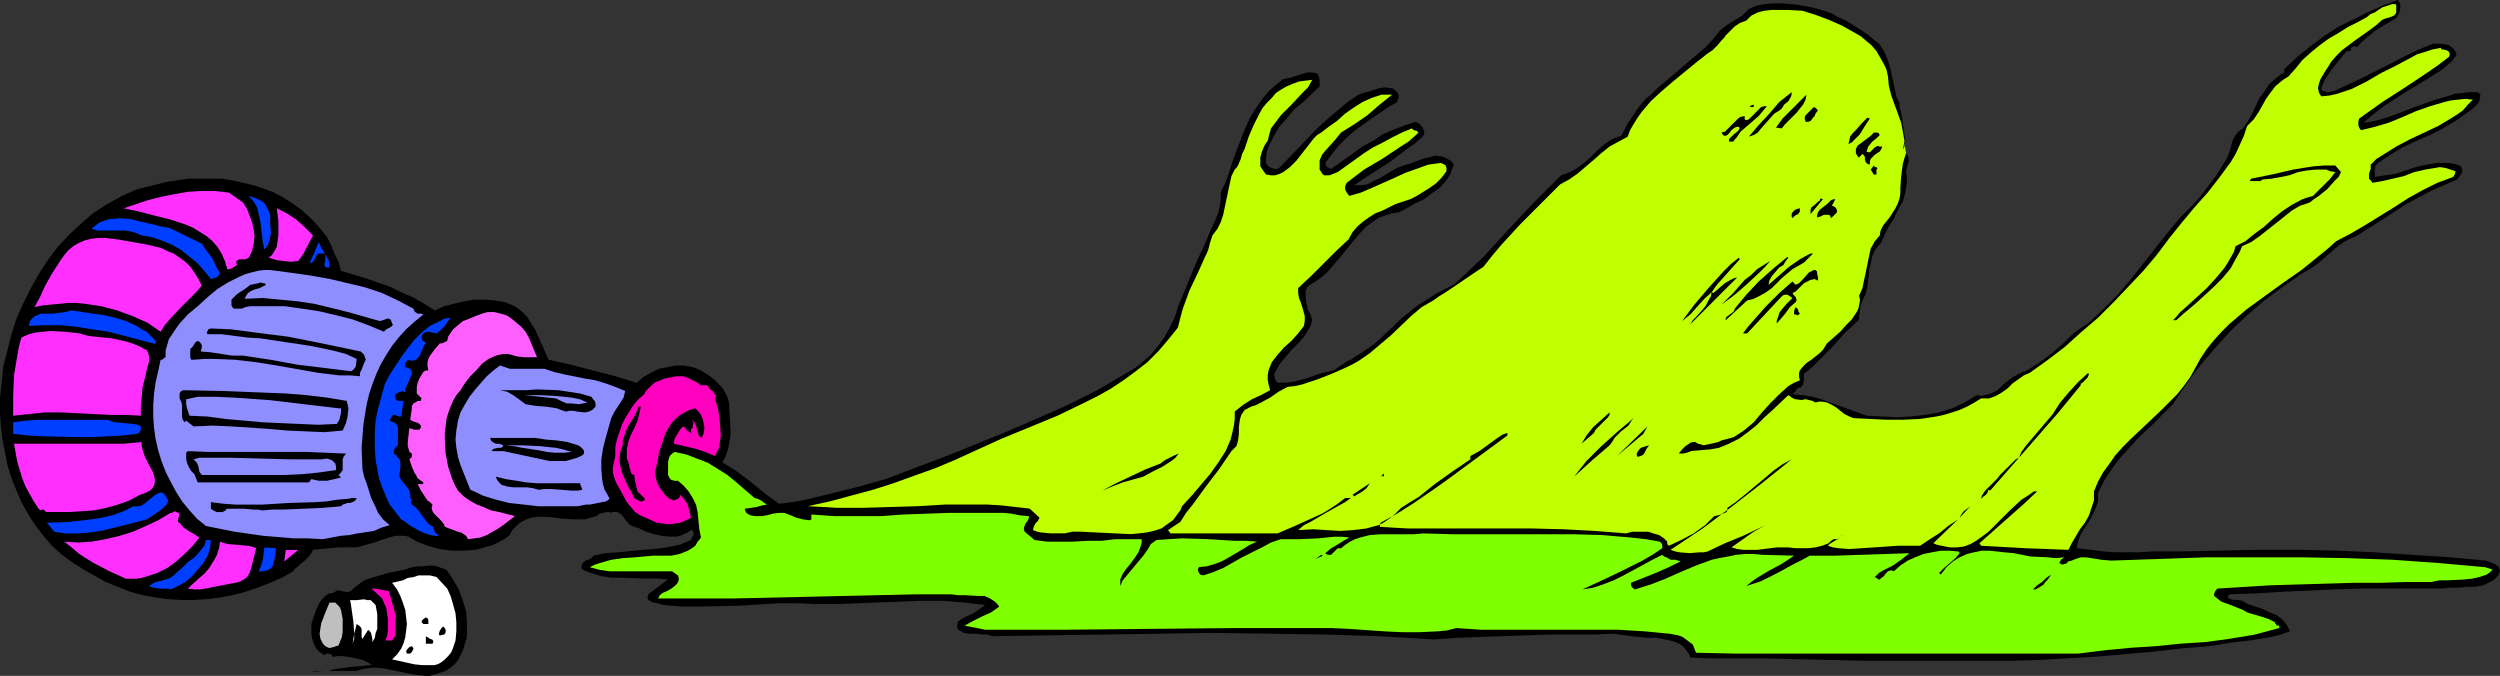 <?xml version="1.0" encoding="UTF-8" standalone="no"?>
<svg
   version="1.0"
   width="129.766mm"
   height="35.081mm"
   id="svg78"
   sodipodi:docname="Genie &amp; Bottle 2.wmf"
   xmlns:inkscape="http://www.inkscape.org/namespaces/inkscape"
   xmlns:sodipodi="http://sodipodi.sourceforge.net/DTD/sodipodi-0.dtd"
   xmlns="http://www.w3.org/2000/svg"
   xmlns:svg="http://www.w3.org/2000/svg">
  <rect width="100%" height="100%" fill="#333333" stroke="none"/>
  <sodipodi:namedview
     id="namedview78"
     pagecolor="#ffffff"
     bordercolor="#000000"
     borderopacity="0.25"
     inkscape:showpageshadow="2"
     inkscape:pageopacity="0.0"
     inkscape:pagecheckerboard="0"
     inkscape:deskcolor="#d1d1d1"
     inkscape:document-units="mm" />
  <defs
     id="defs1">
    <pattern
       id="WMFhbasepattern"
       patternUnits="userSpaceOnUse"
       width="6"
       height="6"
       x="0"
       y="0" />
  </defs>
  <path
     style="fill:#000000;fill-opacity:1;fill-rule:evenodd;stroke:none"
     d="m 373.942,30.039 0.323,0.484 0.162,0.323 v 0.484 0.484 l -0.323,0.969 -0.162,0.969 0.162,1.13 v 0.969 l -0.162,0.969 -0.162,0.969 -0.485,1.776 -0.97,1.615 -0.808,1.776 -0.97,1.453 -0.808,1.615 -0.808,1.776 -0.485,0.484 -0.485,0.646 -0.323,0.484 -0.323,0.807 -0.323,1.453 -0.323,1.453 v 0.807 l -0.162,0.807 -0.162,1.453 -0.323,1.453 -0.323,0.646 -0.323,0.646 -0.323,0.969 -0.162,0.969 -0.162,0.969 v 0.807 l -1.293,1.292 -1.454,1.292 -2.586,2.907 -2.747,2.745 -1.293,1.292 -1.454,1.13 v 0.646 0.646 l -0.162,0.807 -0.323,0.484 -0.323,0.162 h -0.323 l -0.323,0.323 -0.162,0.323 -0.162,0.161 -0.485,0.484 1.939,0.161 1.939,0.323 1.778,0.484 1.778,0.646 1.778,0.646 1.778,0.646 3.555,1.292 3.07,0.161 2.909,0.162 2.747,-0.162 2.747,-0.323 2.747,-0.484 2.586,-0.807 2.424,-1.13 2.424,-1.453 0.808,0.161 0.646,-0.161 0.808,-0.161 0.485,-0.162 1.293,-0.646 0.97,-0.969 0.97,-0.807 1.131,-0.807 1.131,-0.646 0.646,-0.323 0.646,-0.162 2.586,-1.615 2.424,-1.776 2.262,-1.938 2.101,-2.099 1.616,-1.13 1.616,-1.13 2.747,-2.584 2.747,-2.745 2.586,-3.068 4.848,-6.137 2.424,-3.068 2.424,-2.907 1.293,-1.292 1.293,-1.292 1.131,-1.292 1.131,-1.453 2.101,-2.745 1.778,-2.907 0.485,-0.807 0.323,-0.807 0.323,-0.969 0.162,-0.807 0.323,-0.969 0.485,-0.807 0.485,-0.646 0.485,-0.323 0.485,-0.323 0.97,-1.453 0.808,-1.453 1.454,-3.068 0.97,-1.292 0.97,-1.453 1.293,-1.13 0.808,-0.646 0.808,-0.484 v -0.646 l 2.586,-2.422 2.586,-2.099 2.586,-1.938 2.747,-1.776 2.909,-1.453 2.909,-1.453 2.909,-1.292 L 470.417,0 l 0.485,0.807 V 1.292 1.615 l -0.162,0.807 -0.323,0.646 -0.323,0.484 -1.939,1.13 -2.101,1.292 -1.778,1.453 -0.97,0.807 -0.808,0.969 h -0.323 l -0.323,-0.161 -0.323,0.161 -0.323,0.161 v 0.323 0.161 l -0.162,0.162 h -0.323 l -0.485,0.161 -1.454,1.776 -1.293,1.615 -1.293,1.938 -0.485,0.969 -0.323,0.969 0.162,0.323 0.323,0.162 0.808,0.161 0.808,-0.161 0.646,-0.162 2.424,-1.13 2.424,-1.13 4.848,-2.422 4.686,-2.422 2.424,-1.13 2.424,-0.969 h 1.293 l 1.293,0.161 0.485,0.161 0.485,0.323 0.485,0.484 0.323,0.484 0.162,0.323 v 0.323 l -0.323,0.484 -0.323,0.323 -0.162,0.323 -0.162,0.161 -1.939,1.615 -2.262,1.453 -4.525,2.745 -4.525,2.907 -2.101,1.615 -1.939,1.615 1.454,-0.161 1.454,-0.323 2.586,-0.807 5.494,-2.099 2.747,-0.969 2.747,-0.807 1.454,-0.484 1.454,-0.162 1.454,-0.161 h 1.616 l 0.162,0.161 0.323,0.162 v 0.646 l -0.162,0.646 -0.162,0.484 -1.131,1.13 -1.131,0.807 -2.262,1.615 -2.424,1.453 -2.586,1.292 -2.586,1.13 -2.747,1.292 -2.424,1.453 -2.424,1.615 -0.323,0.323 -0.162,0.161 -0.162,0.807 v 1.453 l 2.101,-0.323 2.101,-0.323 1.939,-0.646 1.939,-0.646 2.101,-0.484 2.101,-0.323 h 2.101 l 1.131,0.161 1.131,0.323 0.323,0.323 0.162,0.323 v 0.323 0.323 l -0.485,0.807 -0.485,0.646 -2.586,1.13 -2.586,1.13 -2.424,1.292 -2.424,1.292 -4.686,3.068 -4.848,3.068 -1.454,0.646 -1.454,0.807 -1.293,0.969 -1.293,1.13 -2.424,2.099 -1.454,0.969 -1.454,0.807 -3.717,2.584 -3.717,2.745 -3.394,2.907 -3.232,3.068 -3.07,3.391 -2.909,3.391 -2.747,3.714 -2.586,3.876 -2.101,2.099 -2.101,2.099 -2.101,1.938 -1.939,2.099 -1.939,2.099 -1.616,2.099 -1.616,2.422 -0.646,1.292 -0.646,1.292 v 0.807 0.807 l -0.485,1.453 -0.646,1.292 -0.646,1.292 -0.808,1.131 -0.808,1.292 -0.485,1.292 -0.323,1.453 2.747,0.323 2.424,0.323 2.424,0.162 h 2.424 2.424 l 2.586,-0.162 h 2.424 2.909 l 7.757,-0.162 7.595,-0.162 h 7.595 l 7.434,0.162 7.434,0.323 7.272,0.484 7.434,0.484 7.272,0.646 0.97,0.323 0.808,0.323 0.485,0.323 0.323,0.162 0.162,0.484 0.162,0.484 -0.323,0.807 -0.485,0.484 -0.485,0.484 -0.646,0.323 -0.646,0.323 -0.646,0.323 -1.616,0.323 h -1.616 l -1.616,0.162 h -1.616 l -1.454,0.162 h -4.848 -5.171 -5.171 l -5.494,0.162 -10.827,0.484 -5.171,0.323 -5.171,0.162 -0.485,0.484 0.323,0.323 0.323,0.161 0.646,0.162 h 0.808 l 0.808,0.162 1.131,0.646 1.454,0.484 1.454,0.484 1.293,0.646 1.293,0.484 1.131,0.807 0.97,1.13 0.323,0.646 0.323,0.646 -1.778,0.646 -1.939,0.484 -3.878,0.646 -4.202,0.484 -1.939,0.323 -1.939,0.323 -5.818,0.484 -5.656,0.646 -11.15,0.969 -5.656,0.323 -5.494,0.323 -5.656,0.162 h -5.818 -3.878 -10.827 -6.949 l -6.787,-0.162 -6.787,-0.162 -6.949,-0.162 h -7.11 -3.717 l -3.717,-0.162 -0.323,-0.807 -0.485,-0.646 -0.485,-0.646 -0.646,-0.484 -0.646,-0.323 -0.808,-0.323 -1.616,-0.323 -1.616,-0.323 h -1.778 l -1.616,-0.161 -1.616,-0.162 -3.394,-0.484 -4.04,0.162 h -4.202 -4.525 l -4.525,0.162 -9.05,0.323 -4.525,0.161 -4.363,0.323 -10.827,-0.646 -10.666,-0.323 -10.827,-0.162 -10.827,-0.162 -10.827,0.162 -10.827,0.162 -10.989,0.162 -10.989,0.162 -0.323,-0.162 -0.485,-0.162 h -1.131 l -1.131,-0.162 h -1.293 l -1.131,-0.162 -0.323,-0.162 -0.485,-0.323 -0.323,-0.162 -0.162,-0.484 v -0.484 l 0.162,-0.646 1.293,-0.807 1.454,-0.646 1.293,-0.807 1.293,-0.969 -4.363,-0.484 -4.04,-0.323 h -4.202 l -4.04,0.162 -8.242,0.323 -4.04,0.162 h -4.04 l -4.04,-0.162 h -3.717 l -7.595,0.484 -7.434,0.162 h -3.717 l -3.878,-0.323 -0.323,-0.162 -0.646,-0.162 -0.97,-0.162 -0.485,-0.323 -0.323,-0.162 -0.162,-0.484 0.162,-0.646 3.878,-2.907 -2.101,-0.162 h -2.262 l -4.363,-0.162 h -2.262 l -2.101,-0.323 -2.101,-0.646 -0.97,-0.323 -0.808,-0.484 v -0.646 l 0.162,-0.484 0.323,-0.162 0.323,-0.323 0.97,-0.323 0.323,-0.323 0.323,-0.323 2.424,-0.484 2.424,-0.162 4.848,-0.484 2.262,-0.162 2.424,-0.323 2.424,-0.484 2.262,-0.969 0.162,-0.484 0.323,-0.484 v -0.323 -0.162 l -0.162,-0.323 -0.323,-0.162 -0.646,0.484 -0.808,0.323 -0.646,0.323 -0.808,0.162 h -1.454 l -1.454,-0.162 -1.454,-0.323 -1.616,-0.484 -1.293,-0.646 -1.454,-0.484 -0.485,-0.323 -0.485,-0.484 -0.485,-0.646 -0.323,-0.484 -0.485,-0.484 -0.646,-0.323 h -0.485 -0.323 l -0.323,0.162 -0.646,-0.162 -0.808,0.162 -0.808,0.162 -0.646,0.484 -1.131,0.323 -1.131,0.323 h -1.131 -1.293 l -2.262,-0.162 -1.293,-0.162 -1.131,-0.162 h -1.131 -1.131 l -1.131,0.162 -0.97,0.323 -0.97,0.484 -0.808,0.646 -0.97,0.969 -0.646,1.13 -0.97,0.646 -1.131,0.646 -0.97,0.484 -1.131,0.323 -2.262,0.646 -2.424,0.162 H 88.557 l -2.424,-0.323 -2.262,-0.646 -2.101,-0.807 -0.808,-0.484 -0.808,-0.484 -0.808,-0.162 h -0.808 -0.808 l -0.808,0.162 -1.616,0.484 -1.778,0.646 -1.778,0.484 -1.778,0.484 h -0.808 -0.97 -1.616 l -1.778,0.162 -1.778,0.162 -1.616,0.162 -0.323,0.646 -0.485,0.646 -0.97,0.969 -0.646,0.484 -0.485,0.484 -0.646,0.484 -0.323,0.484 -2.262,1.292 -2.262,0.969 -2.424,0.969 -2.424,0.807 -2.424,0.646 -2.586,0.484 -2.586,0.323 -2.424,0.162 H 35.552 l -2.586,-0.162 -2.424,-0.323 -2.586,-0.484 -2.424,-0.646 -2.424,-0.969 -2.424,-0.969 -2.262,-1.292 -2.262,-1.292 -2.262,-1.454 -1.939,-1.453 -1.939,-1.776 -1.616,-1.938 L 6.787,102.875 5.494,100.776 4.202,98.515 3.232,96.254 2.262,93.831 1.454,91.247 0.97,88.663 0.485,86.241 0.162,83.495 0,80.911 v -2.745 l 0.323,-3.068 0.323,-3.23 0.808,-3.068 0.808,-3.23 0.97,-3.068 1.293,-2.907 1.454,-2.907 1.616,-2.907 1.778,-2.745 1.939,-2.584 2.101,-2.261 2.424,-2.261 2.424,-2.099 2.747,-1.776 2.909,-1.615 2.909,-1.292 1.939,-0.484 1.939,-0.484 1.939,-0.484 2.101,-0.323 2.101,-0.323 h 2.262 2.101 2.262 l 2.101,0.323 2.101,0.484 2.101,0.484 1.939,0.646 2.101,0.807 1.778,0.969 1.778,1.13 1.778,1.292 1.454,1.292 1.293,1.292 1.131,1.292 1.131,1.453 0.808,1.615 0.646,1.615 0.808,1.615 0.485,1.776 4.848,1.453 2.262,0.807 2.424,0.807 2.262,1.13 2.262,0.969 2.262,1.292 2.101,1.292 1.778,-0.807 1.939,-0.484 1.939,-0.484 2.101,-0.323 h 2.101 l 1.939,0.161 1.939,0.323 1.939,0.807 1.293,0.969 1.131,1.13 0.808,1.292 0.808,1.292 1.293,2.907 1.293,2.907 4.363,0.969 4.363,1.13 4.363,1.13 4.202,1.292 1.293,-1.13 1.454,-0.807 1.616,-0.807 1.616,-0.323 1.616,-0.323 h 1.778 l 1.616,0.323 1.616,0.646 1.778,1.13 0.808,0.646 0.808,0.807 0.808,0.807 0.485,0.807 0.485,0.969 0.323,1.13 0.162,2.907 0.162,3.068 -0.162,1.453 -0.323,1.615 -0.485,1.453 -0.646,1.292 1.454,0.807 1.454,0.969 2.586,1.938 2.747,2.261 1.293,0.969 1.616,1.13 2.586,-0.323 2.586,-0.484 5.333,-1.292 5.171,-1.292 5.171,-1.453 11.958,-4.522 5.979,-2.422 5.979,-2.422 5.979,-2.584 5.818,-2.584 5.818,-2.907 5.494,-3.23 1.939,-1.13 1.616,-1.292 1.616,-1.453 1.293,-1.615 1.293,-1.776 0.97,-1.776 0.97,-1.938 0.646,-2.099 2.586,-6.298 1.293,-3.068 1.454,-3.068 0.97,-2.422 1.131,-2.422 0.485,-1.292 0.323,-1.292 0.162,-1.292 v -1.292 l 1.293,-2.907 0.97,-3.068 1.131,-3.068 1.131,-2.907 1.293,-2.907 0.808,-1.292 0.97,-1.453 0.97,-1.292 0.97,-1.13 1.293,-1.13 1.454,-1.13 1.616,-0.323 1.454,-0.484 1.616,-0.484 h 0.97 l 0.97,0.162 0.323,0.646 0.162,0.484 v 0.646 0.807 l -3.232,3.068 -1.778,1.453 -1.454,1.776 -1.454,1.615 -1.131,1.938 -0.97,1.938 -0.323,0.969 -0.162,1.13 v 0.484 0.646 l 0.323,0.484 0.323,0.323 0.485,0.161 0.485,0.161 h 0.646 l 0.485,-0.323 3.555,-3.714 3.717,-3.876 1.939,-1.776 2.101,-1.776 1.939,-1.615 2.101,-1.453 0.97,-0.323 1.131,-0.323 2.101,-0.646 0.97,-0.161 0.97,0.161 h 0.485 l 0.485,0.323 0.323,0.323 0.323,0.323 0.162,0.484 v 0.484 l -0.162,0.323 -0.162,0.484 -0.808,0.484 -0.646,0.323 -3.555,2.422 -3.394,2.422 -1.454,1.292 -1.616,1.615 -1.293,1.615 -1.293,1.776 0.162,0.646 0.485,0.323 0.485,0.161 0.323,-0.161 0.162,-0.161 3.878,-2.745 1.778,-1.292 2.101,-1.13 1.939,-1.292 2.262,-0.969 2.101,-0.807 2.101,-0.646 0.808,0.484 0.485,0.646 0.323,0.807 v 0.323 l -0.162,0.484 -1.616,1.453 -1.616,1.13 -3.394,2.584 -3.555,2.261 -1.778,1.13 -1.616,1.13 h 1.293 l 1.293,-0.162 1.131,-0.646 1.131,-0.484 2.424,-1.453 1.131,-0.646 1.293,-0.484 1.131,-0.323 1.293,-0.484 1.293,-0.484 1.293,-0.323 1.293,-0.323 0.808,0.161 h 0.485 l 0.646,0.323 0.646,0.323 0.485,0.323 0.485,0.646 -0.323,0.807 -0.323,0.969 -0.485,0.807 -0.485,0.646 -1.131,1.292 -1.616,1.13 -1.454,1.13 -1.778,0.807 -1.616,0.969 -1.616,0.807 -1.293,0.161 -1.454,0.484 -1.293,0.484 -1.131,0.807 -1.131,0.807 -0.97,0.969 -1.939,2.261 -1.939,2.422 -1.939,2.261 -0.97,1.13 -1.131,0.969 -1.131,0.807 -1.131,0.646 -0.485,0.484 -0.323,0.646 v 0.484 0.646 l 0.162,1.453 0.162,0.484 v 0.484 l 0.646,1.13 0.162,0.646 0.162,0.484 -0.323,1.13 -0.646,1.13 -0.646,0.969 -0.808,0.969 -1.778,1.776 -1.454,1.776 -0.808,0.969 -0.646,1.13 -0.323,0.646 v 0.484 l 0.162,0.646 0.485,0.646 h 1.454 l 1.454,-0.162 1.293,-0.323 1.293,-0.323 2.747,-0.969 1.293,-0.323 1.454,-0.323 2.586,-1.776 0.808,-0.323 0.646,-0.484 1.293,-0.807 2.586,-1.776 1.131,-0.969 0.97,-0.969 1.616,-1.453 1.616,-1.615 1.616,-1.292 1.616,-1.292 1.778,-1.13 1.778,-1.13 3.717,-1.938 2.909,-2.745 2.747,-2.584 5.01,-5.491 5.01,-5.329 2.586,-2.584 2.586,-2.584 0.97,-0.323 0.808,-0.323 1.454,-0.807 1.454,-1.13 1.293,-1.13 1.293,-1.292 1.293,-1.13 1.454,-0.969 0.808,-0.323 0.97,-0.323 1.293,-2.422 1.616,-2.422 0.808,-1.13 0.97,-1.13 1.131,-0.969 1.131,-1.13 3.232,-2.745 3.232,-2.745 3.232,-2.745 1.454,-1.615 1.293,-1.615 0.808,-0.646 0.646,-0.484 2.909,-1.776 0.646,-0.646 0.646,-0.646 1.454,-0.646 1.616,-0.323 1.778,-0.161 h 1.616 l 1.778,0.161 1.616,0.161 1.616,0.323 1.616,0.323 1.616,0.484 1.454,0.484 1.454,0.807 1.454,0.646 1.293,0.807 2.747,1.776 2.586,2.099 0.808,1.292 0.646,1.453 0.485,1.453 0.323,1.453 0.323,1.453 0.323,1.453 0.323,1.615 0.646,1.292 v 0.969 l 0.323,0.969 0.162,0.969 0.162,1.13 0.323,2.099 0.162,0.969 -0.162,0.807 z"
     id="path1" />
  <path
     style="fill:#bfff00;fill-opacity:1;fill-rule:evenodd;stroke:none"
     d="m 373.619,28.101 v 0.646 l -0.323,0.646 0.162,-0.807 0.162,-0.969 -0.323,-1.776 -0.323,-1.776 -0.646,-1.776 -0.646,-1.776 -0.646,-1.776 -0.485,-1.938 -0.162,-1.776 -0.323,-1.453 -0.646,-1.292 -0.646,-1.13 -0.646,-1.13 -0.97,-1.13 -0.97,-0.807 -1.131,-0.969 -1.131,-0.646 -2.586,-1.453 -2.586,-1.13 -2.586,-0.969 -2.586,-0.807 -2.909,-0.161 h -1.616 -1.454 l -1.454,0.161 -1.293,0.323 -1.293,0.646 -0.485,0.484 -0.485,0.484 -1.293,0.484 -0.97,0.646 -0.97,0.969 -0.808,0.807 -0.323,0.484 -0.485,0.484 -0.808,0.969 -0.97,0.969 -0.97,0.646 -2.262,1.776 -4.525,3.714 -2.262,1.938 -2.101,1.938 -1.778,2.099 -0.808,1.13 -0.808,1.292 -0.646,1.13 -0.485,1.292 -1.778,0.969 -1.778,0.969 -1.616,1.292 -1.454,1.292 -3.232,2.745 -1.616,1.13 -1.778,0.969 -3.878,3.876 -3.878,3.876 -3.717,4.037 -1.778,2.099 -1.778,2.261 -2.424,1.615 -2.586,1.776 -2.424,1.615 -1.293,0.807 -1.131,0.807 -2.262,1.292 -2.101,1.776 -3.878,3.714 -2.101,1.776 -2.101,1.776 -2.101,1.453 -1.131,0.646 -1.293,0.646 -2.909,1.292 -2.909,1.13 -2.909,0.969 -1.454,0.323 -1.454,0.161 -1.778,0.969 -1.616,1.13 -1.778,0.969 -0.97,0.484 -0.97,0.323 -0.646,0.323 -0.646,0.323 -0.323,0.484 -0.323,0.484 -0.162,0.484 -0.162,0.646 -0.162,1.292 v 1.292 l -0.162,1.292 -0.162,0.646 -0.162,0.484 -0.485,0.484 -0.485,0.484 -2.424,3.553 -2.586,3.391 -2.586,3.553 -1.293,1.615 -1.131,1.776 -2.424,1.615 0.485,0.646 h 21.008 l 3.394,-1.454 3.555,-1.615 1.778,-0.807 1.616,-0.969 1.454,-0.969 1.454,-1.13 h 1.131 l -1.131,0.807 -1.454,0.807 -2.586,1.453 -2.747,1.615 -1.293,0.646 -1.131,0.969 2.909,-0.162 2.586,0.162 2.747,0.162 2.586,-0.162 1.293,-0.162 1.293,-0.162 1.131,-0.323 1.293,-0.323 1.131,-0.646 1.131,-0.807 0.97,-0.807 1.131,-1.13 1.778,-1.13 1.616,-0.969 3.232,-2.584 3.394,-2.422 3.555,-2.422 v -0.646 0 l 1.778,-0.969 1.778,-1.292 1.778,-1.292 0.97,-0.646 0.97,-0.323 v 0.323 0.162 l -6.141,4.522 -6.141,4.522 -3.232,2.261 -3.07,2.099 -3.07,1.938 -3.232,1.776 -0.162,0.807 2.586,0.162 2.909,0.162 h 5.656 18.584 l 6.302,0.162 6.141,0.323 6.141,0.484 1.131,-0.323 h 0.97 1.131 1.131 l 0.97,0.323 1.131,0.323 0.97,0.646 0.646,0.646 v 0.484 l 0.162,0.162 0.162,0.162 2.424,-1.131 2.424,-1.292 2.262,-1.615 0.97,-0.969 0.808,-0.807 0.808,-0.162 0.97,-0.323 0.323,-0.162 0.323,-0.162 0.162,-0.323 v -0.484 l 1.616,-1.13 1.616,-1.292 2.909,-2.422 3.07,-2.584 1.616,-1.13 1.778,-0.969 -5.818,4.683 -5.818,4.522 -5.818,4.36 -6.302,4.199 0.97,0.323 0.808,0.162 1.939,0.162 1.939,-0.162 h 0.808 l 0.808,-0.162 3.394,-1.615 3.555,-1.454 3.394,-1.615 3.232,-1.615 -2.262,1.13 -2.262,1.292 -2.101,1.453 -2.262,1.615 1.131,0.323 1.293,0.162 h 1.293 1.293 l 2.586,-0.323 1.293,-0.162 h 1.131 1.131 l 1.293,0.162 h 1.293 1.293 l 1.454,-0.162 1.293,-0.323 1.293,-0.484 0.485,-0.484 0.485,-0.323 h 0.646 l 0.485,-0.162 0.323,-0.323 0.162,-0.162 0.162,-0.323 -0.323,0.484 -0.323,0.323 -0.646,0.323 -0.808,0.484 -0.485,0.323 -0.323,0.323 0.97,0.323 1.131,0.162 2.101,0.162 2.424,-0.162 2.424,-0.162 2.424,-0.161 2.262,-0.162 h 2.262 2.101 l 1.939,-1.292 1.778,-1.13 1.778,-1.454 0.97,-0.646 0.97,-0.646 -4.848,4.683 0.808,0.323 0.808,0.162 1.616,0.323 h 1.454 l 1.293,-0.161 1.293,-0.484 1.131,-0.646 1.131,-0.807 1.293,-0.969 2.101,-2.099 2.101,-2.099 2.262,-2.099 1.293,-0.807 1.131,-0.807 h 0.646 l -2.747,2.584 -2.747,2.422 -2.909,2.584 -2.909,2.584 0.323,0.484 8.726,0.484 4.363,0.162 4.04,0.162 0.646,-1.292 1.616,-2.745 0.97,-1.292 0.808,-1.453 0.485,-1.453 0.485,-1.453 v -0.969 -0.807 l 0.808,-1.938 0.97,-1.776 1.293,-1.776 1.131,-1.615 1.454,-1.615 1.454,-1.453 3.07,-2.907 3.07,-2.907 3.07,-3.068 1.293,-1.615 1.293,-1.776 0.97,-1.776 0.97,-1.776 1.293,-1.938 1.293,-1.615 1.616,-1.776 1.454,-1.453 3.394,-2.907 3.555,-2.584 3.555,-2.584 3.717,-2.584 3.394,-2.745 1.778,-1.453 1.616,-1.453 3.07,-1.615 2.747,-1.615 5.494,-3.391 2.747,-1.776 2.909,-1.615 2.909,-1.453 3.07,-1.13 0.323,-0.484 0.162,-0.646 -0.97,-0.323 -0.97,-0.323 -1.131,-0.161 -0.97,0.161 -1.939,0.323 -2.101,0.484 -2.101,0.807 -2.101,0.484 -2.101,0.484 -0.97,0.161 -0.97,0.162 -0.323,-0.484 -0.323,-0.323 v -0.969 l 0.323,-0.969 v -0.807 l 1.131,-1.13 1.293,-0.807 2.586,-1.615 2.747,-1.453 2.747,-1.292 2.747,-1.292 2.424,-1.453 1.293,-0.807 1.131,-0.807 0.97,-1.13 0.97,-0.969 -1.454,-0.161 -1.454,0.161 -1.454,0.161 -1.293,0.323 -2.747,0.807 -2.747,0.969 -2.586,1.13 -2.747,1.13 -2.747,0.807 -1.293,0.323 -1.454,0.323 -0.323,-0.484 -0.162,-0.484 v -0.646 l 0.162,-0.646 2.262,-1.615 2.262,-1.615 2.262,-1.453 2.262,-1.453 4.363,-2.907 2.101,-1.453 2.101,-1.615 0.162,-0.484 -0.162,-0.484 -0.162,-0.161 -0.323,-0.162 -0.646,-0.161 h -0.323 l -0.162,-0.323 -1.616,0.323 -1.454,0.484 -1.616,0.484 -1.454,0.807 -2.747,1.453 -2.909,1.453 -2.747,1.615 -2.909,1.453 -1.454,0.484 -1.454,0.484 -1.454,0.323 -1.616,0.162 -0.323,-0.484 -0.162,-0.323 -0.162,-0.807 0.162,-0.807 0.323,-0.969 0.97,-1.615 0.646,-0.969 0.485,-0.807 0.97,-1.13 1.131,-1.13 1.293,-0.969 1.293,-0.969 2.747,-1.938 1.293,-0.969 1.293,-1.13 0.808,-0.323 0.646,-0.161 0.808,-0.323 0.323,-0.323 0.162,-0.323 V 1.292 0.969 l -0.162,-0.161 h -0.323 -0.323 l -1.939,0.646 -1.454,0.969 -0.808,0.323 -0.808,0.646 -1.778,0.969 -1.939,0.969 -1.778,1.13 -1.939,1.13 -1.778,1.292 -1.778,1.453 -1.616,1.453 -1.293,1.615 -1.454,1.615 -0.808,0.484 -0.646,0.484 -1.131,0.969 -0.97,1.292 -0.808,1.13 -1.454,2.584 -0.97,1.453 -1.293,1.292 -0.646,1.938 -0.808,1.776 -0.808,1.776 -0.97,1.615 -2.262,3.068 -2.262,2.907 -2.586,2.907 -2.424,2.907 -2.586,3.23 -2.424,3.23 -2.586,3.068 -2.909,3.068 -2.909,3.068 -3.07,3.068 -3.394,2.907 -3.232,2.907 -3.394,2.584 -3.394,2.422 -1.131,0.484 -1.131,0.807 -1.131,0.807 -0.97,0.969 -1.131,0.807 -1.131,0.646 -1.293,0.484 h -0.808 -0.808 l -1.293,0.807 -1.454,0.807 -1.454,0.646 -1.454,0.484 -1.616,0.484 -1.454,0.323 -3.232,0.484 -3.394,0.162 h -3.232 l -3.232,-0.162 -3.232,-0.161 -0.808,-0.323 -0.97,-0.484 -1.616,-1.292 -0.808,-0.484 -0.97,-0.484 -0.97,-0.161 h -0.646 l -0.646,0.161 -0.646,-0.323 -0.646,-0.161 -0.646,-0.161 -0.808,0.161 -1.293,-0.161 -0.646,-0.323 -0.646,-0.484 -3.07,2.907 -1.616,1.453 -1.616,1.615 -1.616,1.292 -1.778,1.292 -1.939,0.969 -1.939,0.807 -1.778,0.323 -1.939,0.161 -1.778,0.162 -0.808,0.323 -0.808,0.162 h -0.808 l 0.646,-0.807 0.646,-0.646 0.97,-0.646 0.485,-0.161 h 0.485 l 0.485,0.323 0.646,0.162 0.485,0.161 0.808,-0.161 1.454,-0.323 0.646,-0.161 0.646,-0.323 1.293,-0.323 1.131,-0.323 0.97,-0.646 0.97,-0.646 1.939,-1.615 1.616,-1.938 1.616,-1.776 1.778,-1.776 1.778,-1.615 1.131,-0.646 1.131,-0.484 -0.162,-0.646 V 73.482 73.159 l 0.162,-0.484 0.646,-0.807 0.646,-0.646 0.97,-0.646 0.808,-0.646 0.808,-0.646 0.646,-0.646 0.808,-1.292 1.293,-1.13 1.293,-1.13 1.131,-1.292 1.131,-1.13 0.97,-1.453 0.323,-0.646 0.162,-0.807 0.162,-0.807 -0.162,-0.969 0.646,-1.453 0.323,-1.615 0.323,-1.453 0.323,-1.615 0.323,-1.615 0.323,-1.453 0.808,-1.453 0.97,-1.13 0.162,-0.969 0.485,-0.969 1.293,-1.615 1.131,-1.776 0.485,-0.969 0.323,-0.969 0.162,-0.969 v -1.13 l 0.162,-2.261 0.323,-2.422 0.323,-1.13 0.323,-0.969 z"
     id="path2" />
  <path
     style="fill:#bfff00;fill-opacity:1;fill-rule:evenodd;stroke:none"
     d="m 257.429,15.665 -0.808,1.453 -1.131,1.13 -2.101,2.261 -2.101,2.099 -0.97,1.292 -0.97,1.292 -0.323,1.13 -0.323,1.292 -0.646,0.969 -0.485,1.13 -0.323,1.13 v 1.13 0.646 l 0.323,0.484 0.323,0.484 0.485,0.646 0.97,0.161 h 0.808 l 0.97,-0.323 0.646,-0.323 0.646,-0.484 0.646,-0.484 1.293,-1.292 1.131,-1.453 1.131,-1.453 1.131,-1.453 0.646,-0.646 0.808,-0.484 1.454,-1.13 1.616,-1.13 1.616,-1.453 1.616,-1.13 1.778,-1.13 1.778,-0.807 0.97,-0.323 0.97,-0.323 h 0.97 1.131 l -2.424,1.938 -2.424,2.099 -2.586,1.776 -2.586,1.615 -0.646,0.807 -0.808,0.969 -1.616,1.776 -0.646,0.807 -0.485,1.13 v 0.484 0.646 0.646 l 0.323,0.484 0.323,0.484 0.323,0.161 h 0.485 0.485 l 0.808,-0.323 0.808,-0.323 3.394,-2.422 1.778,-1.292 1.778,-1.13 1.939,-0.969 1.778,-0.969 1.939,-0.969 1.939,-0.807 0.162,0.161 0.162,0.161 0.646,0.162 0.162,0.161 0.162,0.162 -0.162,0.161 -0.323,0.323 -1.454,1.292 -1.778,1.13 -3.394,2.261 -3.555,2.099 -3.394,2.584 -0.162,0.323 -0.162,0.323 v 0.646 l 0.323,0.646 0.485,0.646 2.262,-0.646 2.262,-0.969 4.363,-1.938 2.101,-0.969 2.262,-0.807 2.262,-0.807 1.131,-0.162 1.293,-0.161 0.485,0.161 0.485,0.323 0.162,0.484 v 0.646 l -0.97,1.292 -1.131,1.13 -1.131,0.807 -1.293,0.807 -1.293,0.807 -1.293,0.646 -2.909,0.969 -2.586,1.292 -1.293,0.484 -1.293,0.807 -1.131,0.807 -1.131,0.969 -0.97,1.13 -0.808,1.453 -2.424,2.261 -2.424,2.422 -2.424,2.422 -2.586,2.422 v 0.969 l 0.162,0.969 0.323,0.807 0.323,0.969 0.485,1.776 v 0.969 l -0.162,0.969 -1.131,1.453 -1.293,1.453 -1.454,1.292 -1.293,1.453 -1.131,1.453 -0.323,0.807 -0.323,0.807 -0.162,0.969 v 0.807 l 0.162,0.969 0.323,1.13 -1.778,0.969 -1.778,0.807 -1.778,1.13 -0.808,0.646 -0.808,0.646 v 1.453 l -0.162,1.292 -0.323,1.453 -0.323,1.292 -0.485,1.13 -0.485,1.13 -1.454,2.261 -1.616,2.261 -1.778,2.099 -1.778,2.099 -1.939,2.099 -0.323,0.807 -0.485,0.646 -0.97,1.292 -1.131,0.807 -1.131,0.807 -1.454,0.484 -1.454,0.323 -1.454,0.162 -1.616,0.162 -3.394,-0.162 -3.232,-0.162 -3.232,-0.162 h -1.616 l -1.454,0.323 h -2.101 -0.808 l -1.778,-0.162 -0.808,-0.162 -0.808,-0.323 0.162,-0.646 0.323,-0.646 0.485,-0.484 0.323,-0.646 -1.939,-1.776 -2.747,-0.323 -2.909,-0.323 -2.747,-0.161 h -2.747 -5.333 l -5.333,0.323 -5.333,0.161 -5.333,0.161 h -5.333 l -2.747,-0.161 -2.909,-0.161 4.363,-0.969 4.202,-1.13 4.202,-1.13 4.04,-1.292 4.04,-1.453 4.04,-1.453 3.878,-1.615 3.878,-1.776 5.333,-2.422 5.494,-2.261 5.494,-2.261 5.333,-2.584 2.586,-1.292 2.586,-1.453 2.424,-1.615 2.424,-1.776 2.262,-1.776 2.101,-2.099 1.939,-2.261 1.939,-2.422 0.485,-1.938 0.485,-1.776 1.293,-3.553 1.616,-3.391 1.454,-3.23 0.323,-0.646 0.323,-0.807 0.323,-1.292 0.485,-1.453 0.485,-0.646 0.485,-0.646 0.646,-1.292 0.485,-1.453 0.646,-3.068 0.646,-3.068 0.323,-1.453 0.646,-1.292 0.323,-0.323 0.323,-0.484 0.485,-1.13 0.323,-1.13 0.485,-0.969 0.808,-2.422 0.97,-2.261 1.131,-2.261 0.646,-1.13 0.808,-0.969 0.97,-0.969 0.808,-0.969 0.97,-0.646 1.131,-0.646 1.131,-0.484 1.293,-0.484 1.293,-0.161 z"
     id="path3" />
  <path
     style="fill:#000000;fill-opacity:1;fill-rule:evenodd;stroke:none"
     d="m 351.48,18.088 v 0.484 l -0.162,0.484 -0.485,0.807 -0.808,0.646 -0.485,0.807 -0.646,0.484 -0.808,0.484 -2.586,2.907 -0.646,0.807 -0.808,0.484 -0.97,0.323 1.939,-2.261 2.101,-2.261 1.939,-2.261 z"
     id="path4" />
  <path
     style="fill:#000000;fill-opacity:1;fill-rule:evenodd;stroke:none"
     d="m 354.388,18.572 -0.162,0.969 -0.485,0.969 -0.646,0.807 -0.646,0.807 -0.808,0.807 -0.808,0.807 -0.646,0.646 -0.646,0.807 -1.131,-0.162 1.293,-1.776 1.616,-1.615 1.616,-1.615 z"
     id="path5" />
  <path
     style="fill:#000000;fill-opacity:1;fill-rule:evenodd;stroke:none"
     d="m 344.046,20.995 h -0.808 l 0.162,-0.161 0.162,-0.161 0.485,-0.162 z"
     id="path6" />
  <path
     style="fill:#000000;fill-opacity:1;fill-rule:evenodd;stroke:none"
     d="m 346.632,20.833 -0.808,0.969 -0.808,0.969 -3.555,3.068 -0.646,0.969 -0.808,0.969 h -0.808 v -0.484 l 0.323,-0.323 0.646,-0.646 0.646,-0.484 0.323,-0.323 0.162,-0.484 -0.323,-0.161 h -0.162 l -0.485,0.161 -0.646,0.484 -0.323,0.484 -0.485,0.484 -0.323,0.161 h -0.323 l -0.162,-0.161 -0.162,-0.162 -0.162,-0.323 0.646,-0.162 0.485,-0.484 1.131,-1.13 0.97,-0.969 0.485,-0.323 0.808,-0.162 v 0.484 0.162 l 0.323,0.161 0.485,-0.161 0.485,-0.484 0.97,-0.969 0.485,-0.484 0.485,-0.484 0.646,-0.161 z"
     id="path7" />
  <path
     style="fill:#000000;fill-opacity:1;fill-rule:evenodd;stroke:none"
     d="m 356.651,21.641 -0.485,0.646 -0.162,0.484 -0.323,0.323 -0.485,0.646 -0.485,0.161 h -0.485 l -0.162,-0.484 V 22.933 l 0.162,-0.323 0.323,-0.323 0.646,-0.646 0.646,-0.646 0.323,0.162 0.162,0.161 0.162,0.161 z"
     id="path8" />
  <path
     style="fill:#000000;fill-opacity:1;fill-rule:evenodd;stroke:none"
     d="m 366.832,23.256 -0.97,1.453 -0.97,1.615 -1.131,1.13 -0.485,0.484 -0.646,0.323 0.162,-0.646 0.162,-0.807 0.485,-0.646 0.646,-0.646 1.131,-1.292 1.131,-1.13 z"
     id="path9" />
  <path
     style="fill:#000000;fill-opacity:1;fill-rule:evenodd;stroke:none"
     d="m 368.771,26.486 -0.646,0.646 -0.808,0.646 -0.808,0.969 -0.162,0.484 -0.162,0.484 0.323,0.161 h 0.323 l 0.485,-0.484 0.162,-0.161 0.323,-0.323 0.646,-0.323 0.162,0.162 h 0.646 l -0.162,0.484 -0.323,0.484 -0.97,0.646 -0.808,0.807 -0.162,0.484 v 0.646 l -0.485,-0.162 -0.323,-0.323 -0.162,-0.484 v -0.484 l -0.162,-0.323 -0.323,-0.323 -0.323,0.323 -0.323,0.323 h -0.162 l -0.323,-0.484 -0.162,-0.323 v -0.484 -0.323 l 0.323,-0.646 0.646,-0.484 0.646,-0.484 0.646,-0.484 0.646,-0.484 0.646,-0.646 h 0.646 l 0.323,0.161 z"
     id="path10" />
  <path
     style="fill:#000000;fill-opacity:1;fill-rule:evenodd;stroke:none"
     d="m 459.267,33.753 -0.485,0.969 -0.808,0.807 -1.454,1.615 -1.616,1.292 -0.97,0.646 -0.808,0.646 -0.97,0.323 -0.97,0.323 -1.616,0.969 -1.616,1.292 -1.616,1.292 -3.07,2.422 -1.616,1.13 -1.778,0.807 -0.485,1.13 -0.646,1.13 -1.131,2.099 -1.616,1.938 -1.778,1.776 -1.939,1.776 -1.778,1.615 -1.939,1.615 -1.616,1.453 h -0.646 l 0.646,-0.646 0.646,-0.807 1.616,-1.453 1.778,-1.615 1.939,-1.776 1.778,-1.938 1.616,-1.938 0.646,-0.969 0.646,-1.13 0.646,-1.13 0.323,-1.13 1.939,-0.969 1.778,-1.453 1.778,-1.292 1.778,-1.615 1.778,-1.453 1.939,-1.292 2.101,-1.13 0.97,-0.323 1.131,-0.323 1.131,-1.13 1.131,-1.13 1.131,-1.13 0.97,-1.292 -0.97,-0.161 -0.808,-0.323 h -1.939 l -1.778,0.161 -1.778,0.323 -1.778,0.646 -1.616,0.323 -1.778,0.323 -1.778,0.161 -0.485,0.323 h -0.646 -0.646 -0.808 l 0.323,-0.484 4.04,-0.807 4.202,-0.969 1.939,-0.323 2.101,-0.323 2.101,-0.161 h 2.101 z"
     id="path11" />
  <path
     style="fill:#000000;fill-opacity:1;fill-rule:evenodd;stroke:none"
     d="m 368.124,33.269 v 0.969 h -0.485 l -0.162,-0.161 -0.162,-0.323 -0.323,-0.484 0.646,-0.807 0.162,0.323 h 0.323 l 0.162,0.161 v 0.161 z"
     id="path12" />
  <path
     style="fill:#ff30ff;fill-opacity:1;fill-rule:evenodd;stroke:none"
     d="m 47.672,39.729 0.808,1.292 0.485,1.292 0.485,1.292 0.323,1.453 0.162,1.292 -0.162,1.453 -0.323,1.453 -0.646,1.292 -0.323,0.161 -0.323,0.161 h -1.293 l -0.162,0.162 -0.323,0.161 v 0.484 l 0.162,0.323 -0.323,0.161 -0.485,0.323 -0.646,0.323 H 44.602 l -0.485,-1.615 -0.646,-1.453 -0.808,-1.292 -0.97,-1.13 -1.131,-0.969 -1.293,-0.807 -1.293,-0.807 -1.454,-0.646 -2.909,-0.969 -3.232,-0.807 -3.07,-0.807 -3.07,-0.646 4.848,-1.615 2.586,-0.646 2.424,-0.484 2.747,-0.484 2.586,-0.162 h 2.747 l 2.747,0.323 z"
     id="path13" />
  <path
     style="fill:#003fff;fill-opacity:1;fill-rule:evenodd;stroke:none"
     d="m 53.005,42.151 v 1.776 l 0.162,1.776 -0.162,0.807 -0.162,0.807 -0.323,0.807 -0.646,0.807 -0.323,-1.453 -0.323,-2.745 -0.162,-1.292 -0.323,-1.453 -0.323,-1.292 -0.646,-1.13 -0.97,-1.13 1.454,0.484 1.293,0.646 0.485,0.484 0.323,0.646 0.323,0.646 z"
     id="path14" />
  <path
     style="fill:#000000;fill-opacity:1;fill-rule:evenodd;stroke:none"
     d="m 355.196,41.99 v -0.484 -0.323 l 0.162,-0.484 0.808,-0.646 0.485,-0.484 0.323,-0.161 0.162,-0.484 0.485,0.161 z"
     id="path15" />
  <path
     style="fill:#000000;fill-opacity:1;fill-rule:evenodd;stroke:none"
     d="m 360.044,39.083 -0.646,1.292 0.485,0.161 0.323,0.323 0.162,0.323 v 0.484 l -1.131,1.13 -0.162,-0.323 -0.162,-0.323 h -0.323 -0.323 -0.485 l -0.646,0.323 -0.485,0.162 h -0.162 v -0.162 0 -0.323 l 0.162,-0.484 0.323,-0.484 0.808,-0.646 0.808,-0.646 0.646,-0.646 0.485,-0.161 z"
     id="path16" />
  <path
     style="fill:#ff30ff;fill-opacity:1;fill-rule:evenodd;stroke:none"
     d="m 61.408,46.189 -1.293,2.422 -0.646,1.292 -0.97,1.292 -1.454,0.161 -1.454,-0.161 -1.293,-0.161 -1.616,-0.484 0.646,-0.484 0.323,-0.484 0.646,-1.13 0.162,-1.13 0.162,-1.292 v -1.292 -1.292 l -0.323,-2.584 1.939,0.969 1.939,1.292 1.616,1.453 z"
     id="path17" />
  <path
     style="fill:#000000;fill-opacity:1;fill-rule:evenodd;stroke:none"
     d="m 353.096,40.859 v 0.323 0.323 l -0.323,0.484 -0.646,0.323 -0.485,0.484 -0.162,-0.323 v -0.484 l 0.162,-0.323 0.323,-0.323 0.162,-0.161 0.323,-0.162 z"
     id="path18" />
  <path
     style="fill:#003fff;fill-opacity:1;fill-rule:evenodd;stroke:none"
     d="m 39.592,47.804 0.97,1.453 1.131,1.453 0.646,1.453 0.808,1.453 -0.323,0.484 -0.323,0.323 -1.131,0.323 L 40.077,53.133 38.622,51.518 37.006,50.226 35.39,48.934 33.613,47.965 31.674,47.158 29.734,46.512 27.795,46.189 26.664,45.704 25.533,45.381 24.402,45.22 h -4.04 -1.293 l -1.131,-0.323 0.808,-0.646 0.808,-0.646 0.97,-0.323 0.97,-0.323 h 0.97 l 0.97,-0.162 2.101,0.162 1.939,0.484 2.101,0.484 1.939,0.484 1.778,0.323 z"
     id="path19" />
  <path
     style="fill:#ff30ff;fill-opacity:1;fill-rule:evenodd;stroke:none"
     d="m 39.592,56.04 -0.97,1.13 -0.97,0.969 -2.262,2.261 -2.101,2.261 -0.97,1.13 -0.808,1.292 -2.586,-1.776 -2.909,-1.292 -3.07,-1.13 -3.07,-0.807 -3.232,-0.484 -1.616,-0.162 h -1.616 l -1.616,0.162 -1.778,0.161 -1.616,0.162 -1.616,0.323 1.131,-2.099 0.485,-1.13 0.646,-1.292 1.293,-2.261 1.454,-2.261 0.808,-1.13 0.808,-0.969 0.97,-0.807 1.131,-0.646 1.131,-0.484 1.293,-0.323 1.293,-0.161 h 1.454 l 2.586,0.323 2.747,0.484 2.747,0.484 2.747,0.646 1.293,0.646 1.293,0.484 1.131,0.807 1.131,0.807 0.97,0.969 0.808,1.13 0.808,1.292 z"
     id="path20" />
  <path
     style="fill:#003fff;fill-opacity:1;fill-rule:evenodd;stroke:none"
     d="m 64.64,52.487 h -0.323 -0.323 l -0.162,-0.161 -0.162,-0.162 v -0.484 l 0.162,-0.646 v -0.646 -0.484 l -0.162,-0.161 h -0.323 -0.323 -0.485 l -0.323,0.161 -0.162,0.323 -0.323,0.646 -0.323,0.484 -0.162,0.162 h -0.485 l 0.97,-2.099 0.323,-0.807 0.485,-1.13 0.485,1.13 0.808,1.292 0.646,1.13 0.162,0.646 z"
     id="path21" />
  <path
     style="fill:#000000;fill-opacity:1;fill-rule:evenodd;stroke:none"
     d="m 355.681,49.742 -0.808,0.807 -0.97,0.969 -1.131,0.646 -1.131,0.646 -2.101,1.776 -0.97,0.969 -0.97,0.969 -1.131,0.807 -1.131,0.646 -1.293,0.646 -1.293,0.323 -4.202,3.876 v -0.323 l 0.162,-0.323 0.646,-0.484 0.646,-0.484 0.162,-0.161 0.162,-0.484 2.262,-2.745 2.424,-2.584 2.909,-2.584 2.747,-2.261 0.162,0.162 -0.485,0.646 -0.485,0.807 -0.808,0.484 -1.131,1.292 -0.485,0.646 -0.323,0.646 -0.162,0.807 4.04,-3.553 2.101,-1.453 1.131,-0.646 0.97,-0.484 z"
     id="path22" />
  <path
     style="fill:#000000;fill-opacity:1;fill-rule:evenodd;stroke:none"
     d="m 341.299,50.872 -1.454,1.615 -1.293,1.453 -1.454,1.615 -0.646,0.807 -0.646,0.969 0.323,0.161 1.131,-0.969 1.131,-0.969 1.131,-0.646 0.646,-0.323 0.646,-0.162 -9.211,9.205 0.485,-0.807 0.646,-0.646 1.293,-1.453 0.646,-0.807 0.485,-0.969 0.485,-0.807 0.162,-0.807 -1.454,1.292 -1.454,1.615 -1.293,1.453 -1.616,1.292 2.424,-3.23 2.747,-3.23 2.909,-3.23 1.454,-1.453 1.616,-1.292 z"
     id="path23" />
  <path
     style="fill:#000000;fill-opacity:1;fill-rule:evenodd;stroke:none"
     d="m 347.278,51.195 -0.97,1.13 -1.131,1.13 -2.424,2.261 -2.424,2.099 -2.586,1.938 2.262,-2.261 2.262,-2.584 1.293,-0.969 1.131,-1.13 1.293,-0.807 z"
     id="path24" />
  <path
     style="fill:#8e8eff;fill-opacity:1;fill-rule:evenodd;stroke:none"
     d="m 81.123,60.562 0.162,0.484 0.162,0.161 0.485,0.323 h 0.323 0.323 l 0.485,0.161 -1.778,1.453 -1.616,1.453 -1.454,1.615 -1.293,1.615 -1.131,1.776 -1.131,1.938 -0.808,1.776 -0.808,2.099 -0.646,1.938 -0.485,2.099 -0.323,1.938 -0.323,2.099 -0.162,2.261 -0.162,2.099 0.162,4.199 0.323,1.453 0.485,1.292 0.97,3.068 0.646,1.292 0.646,1.453 0.97,1.292 1.293,1.13 -1.616,0.484 -1.454,0.646 -3.232,0.484 -1.616,0.323 -1.778,0.162 -3.394,0.646 -3.07,-0.162 h -2.747 l -5.818,-0.484 -5.656,-0.807 -5.656,-1.131 -1.778,-1.453 -1.454,-1.615 -1.454,-1.776 -1.131,-1.776 -1.131,-2.099 -0.97,-1.938 -0.808,-2.099 -0.646,-2.099 -0.485,-2.099 -0.323,-2.261 -0.162,-2.261 v -2.261 l 0.162,-2.261 0.323,-2.261 0.485,-2.099 0.485,-2.261 h 0.323 l 0.162,-0.161 0.162,-0.161 0.323,-0.162 v -1.292 l 0.323,-1.13 0.323,-1.13 0.646,-0.969 0.646,-0.969 0.808,-1.13 1.616,-1.776 1.939,-1.615 1.939,-1.776 1.939,-1.615 2.101,-1.292 2.262,-1.13 1.131,-0.484 1.131,-0.323 1.293,-0.323 1.131,-0.161 h 1.293 l 1.293,0.161 3.555,0.484 3.394,0.484 3.555,0.646 3.394,0.807 3.394,0.807 3.394,1.13 3.07,1.453 z"
     id="path25" />
  <path
     style="fill:#000000;fill-opacity:1;fill-rule:evenodd;stroke:none"
     d="m 356.651,54.264 v 0.807 l -0.646,-0.323 -0.808,0.161 -0.646,0.323 -0.646,0.323 -1.131,1.13 -0.485,0.484 -0.646,0.323 0.323,0.484 0.323,0.323 0.162,0.484 v 0.161 l -0.162,0.323 -1.131,0.969 -0.808,1.13 -0.808,0.969 -0.97,1.13 v -0.646 l 0.323,-0.807 0.162,-0.646 0.485,-0.646 0.97,-1.13 1.131,-1.13 -0.485,-0.323 -0.485,-0.323 h -0.485 l -0.485,0.161 -6.949,7.429 h -0.808 l 0.97,-1.292 1.131,-1.292 2.424,-2.745 2.586,-2.584 1.293,-1.13 1.293,-1.13 0.646,0.646 0.646,-0.323 0.646,-0.646 1.293,-1.453 0.646,-0.323 0.323,-0.161 h 0.162 0.162 l 0.323,0.323 v 0.484 z"
     id="path26" />
  <path
     style="fill:#000000;fill-opacity:1;fill-rule:evenodd;stroke:none"
     d="m 52.197,55.879 -1.293,0.646 -1.131,0.323 -0.646,0.323 -0.485,0.323 -0.323,0.484 -0.323,0.646 3.555,-0.162 3.394,0.323 3.394,0.323 3.232,0.484 3.394,0.807 3.232,0.807 6.302,1.776 0.646,-0.161 0.808,-0.323 h 0.323 l 0.323,0.162 0.162,0.323 0.162,0.484 0.162,0.162 -0.162,0.323 -0.485,0.323 -0.646,0.323 -0.485,0.484 -3.07,-1.292 -3.07,-1.13 -3.232,-0.807 -3.394,-0.807 -3.232,-0.484 -3.394,-0.484 h -3.394 -3.394 l -0.97,0.161 -0.323,0.162 -0.485,0.161 h -0.97 -0.485 l -0.323,-0.323 -0.162,-0.323 v -0.484 -0.646 l 0.485,-0.484 0.485,-0.484 0.646,-0.484 0.808,-0.484 0.646,-0.484 0.646,-0.484 0.808,-0.161 0.808,-0.161 0.323,-0.162 0.485,0.162 h 0.323 z"
     id="path27" />
  <path
     style="fill:#000000;fill-opacity:1;fill-rule:evenodd;stroke:none"
     d="m 353.096,61.531 -0.162,0.161 -0.323,0.162 -0.323,-0.162 h -0.323 v -0.323 -0.323 l 0.162,-0.484 0.162,-0.323 0.323,0.323 0.162,0.161 v 0.323 z"
     id="path28" />
  <path
     style="fill:#003fff;fill-opacity:1;fill-rule:evenodd;stroke:none"
     d="m 30.542,66.861 v 0.646 L 27.472,66.699 24.402,65.892 21.331,65.084 18.099,64.6 15.029,64.115 11.797,63.792 H 8.726 l -3.07,0.162 0.162,-0.646 0.162,-0.484 0.485,-0.484 0.323,-0.323 0.485,-0.161 0.646,-0.323 h 1.131 1.293 l 1.293,-0.161 1.293,-0.162 0.485,-0.161 0.485,-0.161 2.262,0.323 2.101,0.323 2.262,0.323 2.101,0.484 2.101,0.646 2.101,0.969 0.97,0.646 0.97,0.484 0.808,0.807 z"
     id="path29" />
  <path
     style="fill:#ff5eff;fill-opacity:1;fill-rule:evenodd;stroke:none"
     d="m 103.747,66.215 1.616,3.876 h -1.131 -1.293 l -1.454,-0.161 -0.646,-0.161 -0.485,-0.162 -0.808,-0.161 h -0.808 l -0.808,0.161 -0.646,0.162 -1.454,0.646 -1.293,0.969 -1.131,1.292 -1.131,1.13 -1.131,1.453 -0.808,1.292 -0.808,0.969 -0.646,1.13 -0.485,1.13 -0.485,1.292 -0.323,1.13 -0.162,1.453 -0.162,1.292 v 1.292 l 0.162,2.745 0.485,2.584 0.808,2.422 0.485,1.13 0.646,1.13 1.131,1.13 1.131,0.807 1.454,0.807 1.293,0.484 1.454,0.646 1.616,0.323 3.07,0.807 -2.101,1.615 -1.131,0.807 -1.131,0.646 -1.131,0.646 -1.293,0.484 -1.131,0.162 -1.293,0.162 -0.323,-0.646 -0.485,-0.323 -0.485,-0.323 -0.646,-0.162 -1.293,-0.484 -1.293,-0.484 -0.162,-0.484 -0.485,-0.646 -0.485,-0.484 -0.485,-0.484 -0.485,-0.484 -0.323,-0.484 -0.162,-0.646 0.162,-0.646 -0.485,-0.484 -0.485,-0.323 -0.646,-0.969 -0.646,-0.969 -0.646,-1.292 h 0.323 0.646 l 0.162,-0.161 v -0.162 l -0.485,-0.323 -0.646,-0.484 -0.323,-0.646 -0.323,-0.484 -0.485,-1.13 -0.485,-1.453 0.485,-0.484 v -0.323 -0.323 l -0.485,-0.323 -0.162,-0.646 -0.162,-0.484 v -0.807 l 0.162,-1.453 0.162,-1.292 0.485,0.162 0.485,0.161 h 0.97 l 0.323,-0.484 V 83.495 l -0.323,-0.323 -0.162,-0.162 -0.485,-0.161 -0.485,-0.161 -0.323,-0.162 -0.323,-0.161 0.162,-1.13 0.162,-1.13 v -0.484 l 0.323,-0.484 0.323,-0.162 0.485,-0.323 h 0.323 0.323 v -0.323 l 0.162,-0.162 -0.323,-0.323 -0.323,-0.323 -0.323,-0.323 V 76.874 75.905 l 0.162,-0.807 0.323,-0.807 0.485,-0.807 0.162,-0.323 0.323,-0.323 0.323,-0.161 h 0.485 l -0.162,-0.807 v -0.807 l 0.162,-0.646 0.323,-0.646 0.97,-1.292 0.97,-1.13 h 0.485 l 0.323,-0.161 0.323,-0.162 0.323,-0.161 0.162,-0.807 0.323,-0.484 0.646,-0.969 0.97,-0.807 0.97,-0.807 1.293,-0.484 1.131,-0.484 1.293,-0.484 1.131,-0.323 h 1.293 l 1.293,0.323 1.131,0.323 0.97,0.646 0.97,0.807 0.97,0.807 0.808,0.969 z"
     id="path30" />
  <path
     style="fill:#003fff;fill-opacity:1;fill-rule:evenodd;stroke:none"
     d="m 88.395,62.339 -0.485,0.646 -0.646,0.969 -0.808,0.807 -0.808,0.646 -0.808,-0.162 -0.808,-0.161 h -0.323 l -0.323,0.161 -0.323,0.162 -0.323,0.484 v 0.484 l 0.162,0.484 0.323,0.161 0.323,0.323 -0.323,0.323 -0.162,0.484 -0.323,0.646 -0.323,0.807 -0.323,0.484 -0.485,0.484 -0.323,0.162 h -0.323 -0.485 l -0.485,-0.162 -0.162,0.323 -0.323,0.323 v 0.807 l 0.485,0.161 0.485,0.161 0.162,0.323 0.162,0.161 v 0.323 0.323 l -0.323,0.646 -0.323,0.807 -0.323,0.646 -0.323,0.807 v 0.646 l -0.323,-0.162 -0.162,-0.161 -0.485,0.161 -0.485,0.162 -0.485,0.323 v 0.323 0.484 l 0.162,0.323 0.323,0.161 h 1.131 l -0.485,3.068 h -0.485 l -0.808,-0.323 h -0.162 l -0.323,0.161 -0.485,0.969 0.323,0.162 0.485,0.161 0.485,0.323 0.323,0.646 v 0.646 1.453 0.646 0.807 l -0.646,0.646 -0.162,0.484 v 0.484 l 0.485,0.323 0.323,0.484 0.323,0.323 0.162,0.646 v 1.13 l -0.162,0.969 v 0.646 l 0.323,0.646 0.808,0.969 0.808,1.13 0.162,0.646 v 0.807 l 0.162,0.162 0.162,0.161 -0.162,0.323 v 0.323 l 0.162,0.323 0.646,0.484 0.485,0.484 1.778,2.422 0.646,0.646 0.646,0.323 v 0.323 l 0.162,0.323 0.162,0.484 0.485,0.323 0.323,0.323 h 0.162 -0.97 l -0.97,-0.162 -0.97,-0.323 -1.131,-0.484 -1.939,-1.131 -0.808,-0.646 -0.808,-0.484 -1.131,-1.454 -1.131,-1.453 -0.808,-1.776 -0.646,-1.615 -0.646,-1.776 -0.323,-1.776 -0.323,-1.776 -0.162,-1.938 v -1.938 -1.938 l 0.162,-1.938 0.323,-1.776 0.485,-1.776 0.485,-1.776 0.485,-1.776 0.808,-1.615 2.424,-3.714 1.293,-1.776 1.293,-1.615 1.454,-1.453 1.616,-1.292 0.97,-0.484 1.939,-0.969 z"
     id="path31" />
  <path
     style="fill:#000000;fill-opacity:1;fill-rule:evenodd;stroke:none"
     d="m 70.781,68.96 0.323,0.323 0.323,0.323 0.162,0.484 0.162,0.484 -0.323,0.646 -0.485,1.292 -0.323,0.646 v 0.646 l -1.939,-0.162 h -2.101 l -4.04,-0.484 -8.242,-1.453 -4.04,-0.646 -4.202,-0.484 -4.04,-0.161 h -1.939 l -2.101,0.161 h -0.646 0.162 v -0.161 l -0.162,-0.161 V 69.929 69.122 68.799 68.476 l 0.485,-0.484 0.323,-0.484 0.162,-0.323 0.485,-0.323 0.485,0.323 0.323,0.484 v 0.484 0.161 l -0.162,0.323 v 0.323 l 1.939,0.161 2.101,0.323 2.101,0.323 h 0.97 1.131 l 5.333,0.807 5.333,0.969 5.333,0.646 5.171,0.646 0.323,-0.161 0.323,-0.323 0.323,-0.484 0.162,-1.453 -2.101,-0.969 -2.424,-0.646 -2.262,-0.484 -2.424,-0.484 -9.696,-1.453 -2.586,-0.161 -5.01,-0.646 h -1.454 -1.293 l -0.162,-0.323 0.162,-0.323 0.162,-0.323 0.485,-0.161 3.878,0.161 3.717,0.484 3.717,0.484 3.878,0.484 7.272,1.453 z"
     id="path32" />
  <path
     style="fill:#ff30ff;fill-opacity:1;fill-rule:evenodd;stroke:none"
     d="m 27.795,68.153 0.485,0.323 0.485,0.161 0.162,0.323 0.162,0.323 0.162,0.807 v 0.807 l -0.485,1.776 -0.162,0.807 -0.162,0.646 -0.485,1.938 -0.162,1.938 -0.162,1.776 v 1.776 L 24.725,81.396 H 21.654 L 15.352,81.073 12.12,80.911 H 8.888 l -3.232,0.323 -3.07,0.323 v -3.876 l 0.162,-4.037 0.646,-3.876 0.323,-1.776 0.485,-1.776 1.454,-0.646 1.293,-0.323 1.616,-0.161 1.293,-0.161 2.909,0.161 1.454,0.161 1.454,0.162 1.616,0.484 1.454,0.161 3.232,0.323 1.454,0.323 1.454,0.323 1.454,0.484 z"
     id="path33" />
  <path
     style="fill:#8e8eff;fill-opacity:1;fill-rule:evenodd;stroke:none"
     d="m 106.817,72.352 1.939,0.646 2.101,0.484 4.04,0.807 1.939,0.323 2.101,0.646 1.778,0.646 1.939,0.807 -0.162,0.646 -0.162,0.646 -0.808,1.292 -0.97,1.453 -0.323,0.646 -0.323,0.646 -1.131,4.037 -0.485,1.938 -0.323,2.099 v 1.938 l 0.162,1.938 0.162,0.969 0.323,1.13 0.485,0.807 0.485,0.969 -0.646,0.484 -0.808,0.161 -1.616,0.323 -0.808,0.161 h -0.808 l -1.616,0.323 h -2.424 -2.586 -2.747 l -2.747,-0.323 -2.909,-0.323 -2.586,-0.646 -2.586,-0.807 -1.293,-0.646 -1.131,-0.484 -1.293,-3.23 -0.646,-1.615 -0.485,-1.615 -0.323,-1.776 -0.162,-1.615 0.162,-1.776 0.323,-1.938 0.485,-1.615 0.808,-1.453 0.97,-1.615 1.131,-1.453 1.131,-1.292 1.131,-1.292 1.293,-1.13 1.293,-0.969 0.97,0.323 0.97,0.323 h 2.262 0.97 1.131 z"
     id="path34" />
  <path
     style="fill:#000000;fill-opacity:1;fill-rule:evenodd;stroke:none"
     d="m 408.201,75.582 -4.363,5.329 -4.363,5.006 -4.525,5.168 -4.525,5.168 -0.323,-0.161 -0.162,0.484 -0.323,0.484 -0.485,0.323 -0.485,0.484 0.162,-0.646 0.323,-0.484 0.323,-0.484 0.646,-0.646 0.646,-0.646 0.485,-0.484 0.646,-0.646 0.485,-0.646 0.808,-0.807 0.97,-0.969 0.808,-0.807 0.485,-0.484 0.646,-0.323 0.485,-1.13 0.808,-1.13 1.778,-2.099 1.778,-2.099 0.97,-1.13 0.808,-0.969 1.454,-2.261 1.778,-2.099 1.778,-1.938 1.939,-1.776 0.162,0.323 -0.162,0.323 -0.162,0.323 -0.323,0.323 -0.646,0.646 -0.323,0.161 z"
     id="path35" />
  <path
     style="fill:#ff00bf;fill-opacity:1;fill-rule:evenodd;stroke:none"
     d="m 138.814,75.582 0.162,0.323 0.162,0.323 0.808,0.646 0.162,0.323 0.323,0.323 v 0.323 l -0.162,0.323 0.646,2.261 0.323,2.422 0.162,2.584 -0.162,1.292 -0.162,1.13 -0.808,1.615 v 0 l -1.939,-0.807 -1.939,-0.646 -2.101,-0.484 -2.101,-0.484 0.162,-0.969 0.485,-0.807 0.485,-0.807 0.323,-0.484 0.485,-0.323 0.323,0.323 0.323,0.484 0.323,0.162 0.485,0.323 v -0.807 l 0.323,-0.162 V 83.495 l 0.162,-0.484 -0.162,-0.323 -0.162,-0.323 0.323,0.323 0.323,0.323 0.323,1.13 0.323,1.13 0.162,0.323 0.485,0.323 0.323,-0.807 0.162,-0.807 V 83.657 l -0.162,-0.807 -0.162,-0.646 -0.323,-0.807 -0.485,-0.646 -0.646,-0.646 -1.131,0.323 -0.97,0.484 -0.808,0.484 -0.646,0.484 -0.808,0.807 -0.485,0.646 -0.97,1.615 -0.646,1.938 -0.646,1.938 -0.323,1.938 -0.485,1.938 0.323,1.615 0.323,0.807 0.485,0.807 0.485,0.646 0.485,0.646 0.808,0.646 0.808,0.323 0.323,-0.161 0.485,-0.161 0.323,-0.323 0.162,-0.484 0.808,0.969 0.646,0.969 0.323,1.292 0.323,1.292 -0.97,0.484 -1.131,0.484 -1.131,0.162 -1.131,0.162 -1.131,-0.162 -1.293,-0.162 -0.97,-0.484 -1.131,-0.484 -1.131,-0.484 -0.97,-0.646 -0.808,-0.969 -0.808,-0.969 -1.131,-2.099 -0.646,-1.13 -0.485,-0.969 -0.323,-0.969 -0.162,-0.807 v -0.807 l 0.162,-0.807 0.323,-1.453 v -0.969 -0.807 l 0.323,-1.453 0.485,-1.453 0.485,-1.453 0.646,-1.292 0.808,-1.292 0.808,-1.292 0.97,-1.13 1.131,-0.969 0.323,-0.646 0.646,-0.646 0.646,-0.646 0.646,-0.484 0.97,-0.323 0.646,-0.323 0.808,-0.162 0.808,-0.161 0.808,-0.161 h 0.808 0.646 l 0.808,0.323 1.293,0.646 0.646,0.323 0.646,0.484 z"
     id="path36" />
  <path
     style="fill:#000000;fill-opacity:1;fill-rule:evenodd;stroke:none"
     d="m 68.034,78.65 0.323,1.453 -0.162,1.615 -0.323,1.292 -0.646,1.453 -3.555,0.323 -3.717,-0.161 -3.717,-0.162 -3.555,-0.323 -7.272,-0.484 -3.717,-0.162 -3.717,0.162 -1.454,-1.13 -0.323,0.323 -0.323,-0.484 -0.162,-0.484 v -0.484 -0.646 -1.292 l -0.162,-0.646 -0.323,-0.646 v -0.969 l 0.162,-0.323 0.485,-0.323 8.08,0.161 8.08,0.323 4.04,0.161 4.04,0.323 4.04,0.484 z"
     id="path37" />
  <path
     style="fill:#000000;fill-opacity:1;fill-rule:evenodd;stroke:none"
     d="m 116.029,77.843 0.323,0.484 0.323,0.323 0.162,0.484 v 0.646 l -0.646,0.646 -0.646,0.323 -0.808,0.162 -1.454,-0.162 -0.808,-0.161 h -0.808 l -0.646,0.161 -0.97,-0.323 -0.808,-0.323 -2.101,-0.323 -2.101,-0.161 -1.939,-0.323 -1.293,-0.969 -1.131,-0.807 -1.131,-0.646 -0.646,-0.161 -0.808,-0.161 h 5.01 l 2.262,-0.162 4.202,0.162 2.101,0.323 2.101,0.323 z"
     id="path38" />
  <path
     style="fill:#8e8eff;fill-opacity:1;fill-rule:evenodd;stroke:none"
     d="m 115.221,78.973 -0.808,0.162 -0.808,0.161 -1.616,-0.161 h -0.808 l -0.808,-0.323 -0.646,-0.323 -0.646,-0.323 -6.141,-0.646 h 3.07 l 3.07,0.161 3.07,0.323 1.616,0.323 z"
     id="path39" />
  <path
     style="fill:#8e8eff;fill-opacity:1;fill-rule:evenodd;stroke:none"
     d="m 66.418,80.104 h 0.485 v 0.807 l -0.162,0.807 -0.162,0.646 -0.485,0.807 -3.717,0.161 -3.555,-0.161 -3.717,-0.162 -3.555,-0.161 -7.272,-0.646 -3.555,-0.484 -3.555,-0.161 -0.485,-1.453 -0.162,-0.807 v -0.969 0 l 2.262,-0.484 h 3.555 l 3.555,0.161 6.949,0.484 6.787,0.807 z"
     id="path40" />
  <path
     style="fill:#000000;fill-opacity:1;fill-rule:evenodd;stroke:none"
     d="m 125.725,79.781 -0.323,1.453 -0.323,1.292 -0.646,1.453 -0.646,1.292 -0.485,1.292 -0.323,1.453 v 1.292 0.646 l 0.323,0.807 0.162,0.646 v 0.323 l 0.162,0.323 0.162,0.646 0.162,0.323 0.485,0.161 0.162,1.292 0.323,1.292 0.162,0.646 0.485,0.484 0.485,0.484 0.485,0.484 -0.162,0.323 -0.323,0.162 h -0.485 l -0.646,-0.323 -0.485,-0.323 -0.646,-1.292 -0.646,-1.13 -1.131,-2.584 -0.323,-1.292 -0.162,-1.292 0.162,-1.453 0.162,-0.646 0.323,-0.646 v -0.969 l 0.323,-0.969 0.323,-0.969 0.485,-0.969 1.131,-1.776 0.485,-0.969 0.323,-0.969 v 0 z"
     id="path41" />
  <path
     style="fill:#000000;fill-opacity:1;fill-rule:evenodd;stroke:none"
     d="m 315.766,80.911 v 0.484 l -0.323,0.484 -0.97,0.969 -0.97,0.969 -0.485,0.484 -0.323,0.646 -2.424,2.099 0.485,-0.807 0.485,-0.807 1.293,-1.615 1.616,-1.453 z"
     id="path42" />
  <path
     style="fill:#003fff;fill-opacity:1;fill-rule:evenodd;stroke:none"
     d="m 27.634,83.657 v 0.646 l -0.162,0.323 -0.162,0.323 -0.485,0.161 -2.747,0.323 -2.909,0.161 -3.07,0.161 H 15.029 L 8.565,85.595 5.494,85.433 2.586,85.11 v -2.261 l 2.424,-0.323 2.262,-0.161 h 4.525 2.101 2.262 2.424 2.586 l 0.808,0.323 0.646,0.161 1.778,0.161 1.778,0.162 0.808,0.161 z"
     id="path43" />
  <path
     style="fill:#000000;fill-opacity:1;fill-rule:evenodd;stroke:none"
     d="m 320.452,82.042 -0.485,0.646 -0.485,0.807 -1.454,1.13 -1.293,1.292 -0.485,0.807 -0.485,0.646 -3.394,2.907 -1.778,1.615 -1.778,1.615 1.131,-1.453 1.293,-1.615 1.454,-1.453 1.454,-1.453 3.07,-2.745 z"
     id="path44" />
  <path
     style="fill:#000000;fill-opacity:1;fill-rule:evenodd;stroke:none"
     d="m 317.22,89.471 5.979,-5.814 -0.808,1.453 z"
     id="path45" />
  <path
     style="fill:#000000;fill-opacity:1;fill-rule:evenodd;stroke:none"
     d="m 113.443,87.371 0.485,0.323 0.485,0.484 0.162,0.323 v 0.161 0.323 l -0.323,0.323 -0.97,0.484 -1.131,0.323 -1.131,0.323 h -0.97 -2.262 l -2.262,-0.484 -2.262,-0.484 -2.262,-0.484 -2.262,-0.484 H 97.768 96.475 l 0.162,-0.323 0.323,-0.162 0.808,-0.161 h 0.485 l 0.323,-0.161 0.162,-0.323 -0.808,-0.323 H 97.283 l -0.323,-0.161 -0.323,-0.161 -0.323,-0.323 -0.162,-0.484 h 4.686 4.202 l 2.101,0.323 2.101,0.162 2.101,0.323 z"
     id="path46" />
  <path
     style="fill:#ff30ff;fill-opacity:1;fill-rule:evenodd;stroke:none"
     d="m 27.795,86.725 v 0.807 l 0.162,0.646 0.485,1.453 0.808,1.615 0.808,1.453 0.162,0.646 0.162,0.646 v 0.646 l -0.162,0.646 -0.323,0.484 -0.485,0.484 -0.97,0.484 -0.97,0.323 -2.101,1.13 -2.262,0.807 -2.262,0.646 -2.424,0.484 -2.262,0.162 -2.586,0.162 H 11.312 9.05 L 8.726,100.13 8.565,99.968 H 8.242 L 7.918,100.13 7.757,99.968 7.595,99.807 6.626,98.353 5.818,96.9 5.01,95.446 4.363,93.831 3.878,92.216 3.394,90.601 3.07,88.825 2.747,87.048 h 11.15 6.949 3.394 z"
     id="path47" />
  <path
     style="fill:#000000;fill-opacity:1;fill-rule:evenodd;stroke:none"
     d="m 323.523,87.371 -0.485,0.646 -0.485,0.969 -0.323,0.323 -0.485,0.162 -0.323,0.161 -0.323,-0.161 v -0.484 l 0.162,-0.323 0.323,-0.484 0.323,-0.323 0.97,-0.323 z"
     id="path48" />
  <path
     style="fill:#8e8eff;fill-opacity:1;fill-rule:evenodd;stroke:none"
     d="m 112.15,88.663 -1.616,0.161 h -1.616 l -1.616,-0.161 -1.616,-0.323 -3.232,-0.484 -1.616,-0.323 -1.616,-0.161 h 3.394 l 3.394,0.161 3.07,0.323 1.454,0.323 z"
     id="path49" />
  <path
     style="fill:#000000;fill-opacity:1;fill-rule:evenodd;stroke:none"
     d="m 354.388,87.371 -2.101,2.099 z"
     id="path50" />
  <path
     style="fill:#000000;fill-opacity:1;fill-rule:evenodd;stroke:none"
     d="m 67.872,88.986 -0.485,0.646 -0.162,0.484 v 0.484 0.646 0.484 0.484 l -0.323,0.484 -0.485,0.484 0.485,0.484 -1.293,0.323 -1.454,0.323 h -1.616 l -1.454,-0.323 -0.485,0.646 H 38.784 l -0.323,-0.807 -0.323,-0.807 -0.646,-0.646 -0.485,-0.807 -0.323,-0.807 -0.162,-0.646 v -0.807 -0.484 l 0.323,-0.323 4.04,0.161 h 4.04 7.595 7.595 l 3.878,0.161 z"
     id="path51" />
  <path
     style="fill:#7fff00;fill-opacity:1;fill-rule:evenodd;stroke:none"
     d="m 148.025,97.707 0.646,0.162 0.646,0.323 0.646,0.484 0.485,0.323 -0.97,0.161 -1.131,0.323 -2.262,0.323 0.162,0.484 0.162,0.323 0.485,0.323 0.323,0.162 0.97,0.162 h 1.131 l 1.131,-0.162 0.646,-0.162 0.485,-0.162 1.293,-0.162 h 0.97 l 1.293,0.484 1.131,0.484 1.293,0.323 1.293,0.162 0.323,-0.162 v -0.323 -0.323 -0.323 l 4.525,0.323 h 4.525 4.525 l 4.525,-0.323 9.05,-0.323 h 4.686 4.363 1.454 l 1.616,0.162 1.616,0.323 1.778,0.162 v 0.323 l -0.162,0.484 -0.485,0.646 -0.323,0.807 v 0.323 l 0.162,0.484 1.939,1.615 2.424,0.323 h 2.586 2.586 l 2.747,-0.162 h 2.747 l 2.747,-0.323 h 2.747 2.424 v 0.646 l -0.162,0.646 -0.485,1.292 -0.646,0.969 -0.808,1.13 -0.808,0.969 -0.808,1.13 -0.485,1.131 v 0.484 0.807 l 0.485,-1.13 0.808,-0.969 1.616,-1.938 1.616,-1.938 0.808,-1.131 0.646,-1.13 1.131,-0.807 2.424,-0.162 2.586,-0.162 5.171,0.162 2.586,0.162 2.586,0.162 h 2.262 l 2.101,0.162 -1.454,0.646 -1.293,0.807 -2.747,1.615 -1.454,0.807 -1.293,0.484 -1.616,0.484 -1.616,0.162 v 0.162 l -0.162,0.323 0.162,0.484 0.323,0.484 0.646,0.162 1.939,-0.646 1.939,-0.807 3.717,-2.099 1.939,-0.969 1.939,-0.969 1.778,-0.969 1.939,-0.646 h 3.717 l 3.555,-0.162 1.616,-0.162 1.616,-0.162 h 1.454 l 1.454,0.162 -1.131,0.646 -1.293,0.807 -1.131,0.646 -1.131,0.969 0.162,0.162 0.323,0.162 h 0.646 l 0.485,-0.484 0.485,-0.484 0.323,-0.323 h 0.323 0.323 l 0.808,-0.646 0.97,-0.646 0.97,-0.484 0.97,-0.323 1.939,-0.484 2.101,-0.161 h 4.363 2.101 l 1.939,-0.162 5.818,0.162 h 5.818 5.818 5.979 5.818 l 5.818,0.161 5.656,0.484 2.909,0.323 2.747,0.484 0.323,0.323 0.162,0.323 v 0.323 0.323 l -1.939,1.292 -1.939,1.13 -3.878,1.938 -4.04,1.938 -3.878,1.776 2.101,-0.323 1.939,-0.646 2.101,-0.807 1.939,-0.969 3.878,-2.099 1.778,-0.969 1.939,-0.969 0.323,0.323 0.485,0.162 0.808,0.484 h 0.97 l 0.97,0.323 -2.262,1.131 -2.586,1.131 -4.848,1.938 v 0.162 0.323 l 0.162,0.323 0.323,0.323 0.323,0.162 3.07,-0.969 2.909,-1.131 2.909,-1.292 3.07,-1.292 3.07,-1.13 1.454,-0.323 1.778,-0.323 1.616,-0.323 1.616,-0.162 h 1.778 l 1.778,0.162 6.141,0.162 -2.424,1.615 -2.424,1.292 -2.424,1.453 -1.131,0.807 -0.97,0.807 1.454,-0.484 1.454,-0.484 1.616,-0.807 1.616,-0.807 3.232,-1.776 1.616,-0.807 1.454,-0.807 h 5.01 l 5.01,-0.162 4.848,-0.162 4.686,-0.162 -0.808,0.646 -0.808,0.646 -1.616,1.13 -1.939,0.969 -0.808,0.484 -0.808,0.807 0.323,0.162 0.162,0.162 0.323,0.162 h 0.162 l 0.323,-0.323 0.485,-0.323 0.323,-0.484 0.485,-0.484 0.485,-0.162 h 0.323 l 0.323,0.162 1.293,-1.131 1.454,-0.969 1.454,-0.646 1.616,-0.646 1.616,-0.323 1.778,-0.323 h 1.778 l 1.778,0.162 0.162,0.323 -0.808,0.969 -1.131,0.969 -1.131,0.969 -0.97,0.969 0.323,0.323 0.646,-0.807 0.485,-0.646 1.293,-1.131 1.293,-0.807 1.454,-0.646 1.293,-0.323 1.616,-0.323 h 1.454 l 1.616,0.162 1.454,0.162 1.778,0.162 3.232,0.646 3.394,0.162 1.616,0.162 1.616,-0.162 -0.646,0.484 -0.162,0.323 -0.162,0.323 0.323,0.162 0.323,0.162 0.323,-0.162 h 0.323 l 0.485,-0.484 0.646,-0.162 0.808,-0.323 0.97,-0.323 h 0.97 l 1.131,0.162 1.939,0.323 1.939,0.161 9.534,-0.323 9.211,-0.323 h 9.373 9.05 l 9.05,0.162 9.05,0.323 9.05,0.646 9.05,0.807 1.454,0.484 -0.485,0.484 -0.646,0.484 -1.454,0.484 -1.454,0.323 -1.616,0.162 -3.394,0.162 h -1.454 l -1.454,0.323 h -5.01 l -5.171,0.162 h -5.171 l -5.333,0.162 -10.827,0.323 -5.333,0.323 -5.171,0.323 -0.323,0.323 -0.162,0.323 -0.162,0.323 v 0.484 l 0.808,0.646 0.646,0.484 1.778,0.646 1.616,0.646 0.808,0.323 0.808,0.484 2.747,0.807 1.454,0.484 1.293,0.646 v 0.323 h 0.162 l 0.162,0.323 h 0.485 v 0.484 l -2.424,0.646 -2.424,0.646 -4.848,0.807 -4.848,0.646 -4.848,0.323 -4.848,0.484 -5.01,0.323 -5.01,0.484 -5.171,0.646 h -8.403 -58.822 l -7.757,-0.162 -0.323,-0.807 -0.323,-0.807 -0.646,-0.484 -0.646,-0.484 -0.646,-0.484 -0.808,-0.323 -1.616,-0.323 -5.01,-0.484 -5.333,-0.323 h -5.333 -5.494 -5.494 -5.333 -5.171 l -4.848,-0.323 -1.939,0.484 -1.778,0.162 -3.555,0.162 h -3.394 l -3.394,-0.162 -6.949,-0.484 -3.394,-0.162 h -3.555 -7.918 -8.08 l -16.483,0.162 -16.322,0.162 h -15.675 l -4.04,-0.807 1.778,-0.969 1.616,-0.807 1.778,-0.807 1.616,-1.13 -0.323,-0.484 -0.485,-0.484 -0.485,-0.323 -0.485,-0.323 -1.131,-0.484 h -1.131 l -2.747,-0.162 h -1.293 l -1.293,-0.162 h -7.11 l -7.11,0.162 -7.11,0.162 -7.11,0.162 -14.382,0.323 h -7.272 -7.434 l 0.323,-0.646 0.646,-0.484 0.808,-0.323 0.808,-0.484 0.646,-0.484 0.485,-0.484 0.323,-0.646 v -0.484 l -0.162,-0.484 -1.131,-0.807 h -1.939 -2.101 -4.04 -2.262 -1.939 l -2.101,-0.323 -1.778,-0.484 0.97,-0.484 0.97,-0.323 2.262,-0.646 2.262,-0.323 2.424,-0.162 1.778,-0.162 1.778,-0.162 h 1.778 1.778 l 1.616,-0.323 0.808,-0.323 0.808,-0.323 0.808,-0.484 0.646,-0.484 0.485,-0.807 0.646,-0.807 -0.323,-1.615 -0.323,-3.23 -0.323,-1.615 -0.646,-1.292 -0.808,-1.292 -0.97,-1.13 -1.131,-0.969 h -0.646 l -0.646,-0.162 -0.323,-0.323 -0.323,-0.646 v -1.292 -1.292 l 0.162,-0.646 0.162,-0.484 0.485,-0.484 0.485,-0.323 2.262,0.484 2.101,0.807 2.101,0.807 2.101,1.292 1.778,1.13 1.778,1.453 z"
     id="path52" />
  <path
     style="fill:#000000;fill-opacity:1;fill-rule:evenodd;stroke:none"
     d="m 224.301,93.508 -4.04,1.13 -2.101,0.807 -1.939,0.807 2.747,-1.453 3.07,-1.453 2.747,-1.292 2.909,-1.13 0.808,-0.646 0.97,-0.484 0.97,-0.484 0.808,-0.323 -0.646,0.807 -0.808,0.646 -1.778,1.13 -1.939,0.969 z"
     id="path53" />
  <path
     style="fill:#8e8eff;fill-opacity:1;fill-rule:evenodd;stroke:none"
     d="m 63.024,90.117 1.131,-0.161 0.485,0.161 0.485,0.162 0.323,0.323 0.323,0.323 0.162,0.646 v 0.646 l -3.394,0.484 -3.232,0.323 -3.394,0.161 h -3.394 -3.394 -3.232 -3.232 -3.07 l -0.485,-0.646 -0.162,-0.969 -0.323,-0.807 -0.646,-0.646 1.131,-0.323 h 5.979 l 5.979,0.162 5.979,0.161 z"
     id="path54" />
  <path
     style="fill:#000000;fill-opacity:1;fill-rule:evenodd;stroke:none"
     d="m 271.488,93.508 -0.323,-0.162 -0.323,0.162 -0.323,0.323 -0.162,0.162 1.131,-1.13 z"
     id="path55" />
  <path
     style="fill:#000000;fill-opacity:1;fill-rule:evenodd;stroke:none"
     d="m 113.766,94.8 0.485,1.292 -0.97,0.161 h -1.131 l -1.939,-0.161 -2.101,-0.162 h -1.293 l -1.131,0.162 -1.131,-0.323 -1.131,-0.162 h -2.747 l -1.131,-0.161 -1.131,-0.323 -0.323,-0.323 -0.323,-0.323 -0.323,-0.484 -0.162,-0.484 1.939,0.484 2.101,0.323 1.939,0.323 2.101,0.162 h 4.363 z"
     id="path56" />
  <path
     style="fill:#000000;fill-opacity:1;fill-rule:evenodd;stroke:none"
     d="m 265.67,97.384 -0.323,-0.323 3.394,-2.261 -0.646,0.969 -0.808,0.646 -0.808,0.484 z"
     id="path57" />
  <path
     style="fill:#003fff;fill-opacity:1;fill-rule:evenodd;stroke:none"
     d="m 32.966,98.192 -0.162,0.646 -0.485,0.484 -0.485,0.484 -0.646,0.484 -1.131,0.807 -1.293,0.807 -4.363,1.13 -4.686,1.131 -2.262,0.323 -2.262,0.162 h -2.262 l -2.262,-0.323 -1.454,-1.776 4.363,-0.162 4.202,-0.484 2.101,-0.323 2.101,-0.484 2.262,-0.807 1.939,-0.969 h 0.485 0.485 l 0.646,-0.162 0.485,-0.323 0.808,-0.646 0.97,-0.807 0.646,-0.484 0.485,-0.161 0.323,-0.161 0.485,0.161 0.323,0.323 0.323,0.484 z"
     id="path58" />
  <path
     style="fill:#000000;fill-opacity:1;fill-rule:evenodd;stroke:none"
     d="m 69.973,97.707 -0.162,0.323 -0.323,0.323 -0.808,0.323 h -0.485 l -0.97,0.323 -0.323,0.323 -1.778,0.161 -1.939,0.161 -3.717,0.162 -3.878,0.161 H 53.49 L 51.389,100.13 50.581,99.968 H 49.773 L 47.995,99.807 H 46.218 44.44 l -0.162,0.323 -0.323,0.162 -0.323,0.162 h -0.323 -0.808 l -0.646,-0.323 -0.485,-0.323 v -0.323 -0.484 -0.484 l 2.586,0.323 2.424,0.161 h 2.586 2.424 l 5.171,-0.323 5.333,-0.161 2.262,-0.161 1.939,-0.323 2.101,-0.161 0.808,-0.162 z"
     id="path59" />
  <path
     style="fill:#000000;fill-opacity:1;fill-rule:evenodd;stroke:none"
     d="m 387.84,98.192 -0.808,0.807 z"
     id="path60" />
  <path
     style="fill:#000000;fill-opacity:1;fill-rule:evenodd;stroke:none"
     d="m 384.446,101.583 0.323,-0.646 0.485,-0.646 0.646,-0.484 0.646,-0.484 z"
     id="path61" />
  <path
     style="fill:#ff30ff;fill-opacity:1;fill-rule:evenodd;stroke:none"
     d="m 35.229,102.552 0.808,0.969 0.97,0.646 1.131,0.646 0.97,0.646 -1.293,1.615 -1.616,1.615 -1.616,1.453 -1.778,1.292 -1.939,0.969 -1.939,0.646 -1.131,0.323 -0.97,0.162 h -1.131 -0.97 l -3.232,-1.453 -3.07,-1.615 -1.616,-0.969 -1.454,-0.969 -1.293,-1.131 -1.454,-1.13 2.747,0.162 2.586,-0.162 2.747,-0.484 2.747,-0.646 2.586,-0.807 2.586,-1.131 2.424,-1.13 2.424,-1.454 h 0.323 l 0.485,-0.323 0.323,0.162 0.485,0.162 0.162,0.323 v 0.162 l -0.162,0.323 -0.162,0.646 v 0.323 z"
     id="path62" />
  <path
     style="fill:#003fff;fill-opacity:1;fill-rule:evenodd;stroke:none"
     d="m 41.37,105.944 -0.162,1.615 -0.485,1.454 -0.808,1.453 -1.131,1.292 -1.131,1.292 -1.293,1.131 -1.454,0.807 -1.454,0.646 -0.485,-0.162 h -0.485 -1.131 l -1.131,-0.162 -0.485,-0.162 -0.485,-0.162 0.646,-0.484 0.646,-0.323 1.454,-0.323 1.454,-0.484 0.646,-0.484 0.485,-0.484 1.616,-1.454 0.808,-0.807 0.97,-0.646 0.808,-0.807 0.646,-0.807 0.646,-0.807 0.323,-1.131 z"
     id="path63" />
  <path
     style="fill:#ff30ff;fill-opacity:1;fill-rule:evenodd;stroke:none"
     d="m 50.258,107.559 -0.485,1.938 -0.485,1.938 -0.323,0.969 -0.485,0.807 -0.646,0.484 -0.97,0.484 -2.424,0.484 -2.586,0.484 -2.424,0.484 h -1.293 l -1.293,-0.162 2.101,-1.938 1.131,-0.969 0.97,-1.13 0.808,-1.292 0.646,-1.13 0.485,-1.454 0.162,-1.292 0.97,0.323 0.808,0.162 1.939,0.162 1.778,0.162 0.808,0.162 z"
     id="path64" />
  <path
     style="fill:#003fff;fill-opacity:1;fill-rule:evenodd;stroke:none"
     d="m 54.136,107.559 -0.162,1.615 -0.323,1.292 -0.162,0.646 -0.485,0.484 -0.646,0.323 -0.808,0.162 h -0.808 l 0.485,-1.131 0.323,-1.13 0.162,-1.131 0.162,-1.292 z"
     id="path65" />
  <path
     style="fill:#ff30ff;fill-opacity:1;fill-rule:evenodd;stroke:none"
     d="m 55.752,110.143 0.323,-2.261 h 2.424 z"
     id="path66" />
  <path
     style="fill:#000000;fill-opacity:1;fill-rule:evenodd;stroke:none"
     d="m 258.075,109.658 1.131,-0.807 0.323,0.162 z"
     id="path67" />
  <path
     style="fill:#000000;fill-opacity:1;fill-rule:evenodd;stroke:none"
     d="m 87.587,111.758 1.293,1.938 1.131,1.938 0.808,2.261 0.646,2.099 0.162,2.261 v 2.261 l -0.162,0.969 -0.323,0.969 -0.323,1.131 -0.485,0.969 -0.485,0.969 -0.646,0.807 -0.808,0.646 -0.97,0.646 -0.97,0.323 -0.97,0.323 -1.131,0.323 h -0.97 l -1.616,-0.162 -1.778,-0.323 -3.07,-0.646 -1.616,-0.323 -1.778,-0.162 -1.616,0.162 -0.97,0.162 -0.97,0.323 h -5.494 l 0.97,-0.323 1.131,-0.162 2.424,-0.323 2.262,-0.162 0.97,-0.162 h 0.808 l -0.808,-0.484 -0.97,-0.484 -1.939,-0.484 -2.101,-0.323 h -0.97 l -0.97,0.162 -0.162,-0.323 -0.162,-0.162 -0.485,-0.162 h -0.485 l -0.323,0.323 -0.97,-0.646 -0.646,-0.646 -0.485,-0.969 -0.323,-0.969 -0.162,-0.969 v -0.969 -0.969 l 0.323,-0.969 0.485,-1.453 0.808,-1.776 0.485,-0.646 0.646,-0.646 0.646,-0.484 0.97,-0.162 0.485,-0.323 0.323,-0.162 0.808,0.162 0.808,0.162 h 0.485 l 0.485,-0.162 0.646,-0.646 0.646,-0.484 1.293,-0.969 1.454,-0.484 1.616,-0.484 1.616,-0.484 1.616,-0.323 1.616,-0.323 1.454,-0.484 0.97,-0.162 h 0.808 l 1.616,-0.162 h 0.808 l 0.808,0.162 0.808,0.323 z"
     id="path68" />
  <path
     style="fill:#000000;fill-opacity:1;fill-rule:evenodd;stroke:none"
     d="m 402.384,112.727 -0.646,0.969 -0.485,0.484 -0.323,0.484 -0.485,0.323 -0.485,0.323 -0.646,0.323 h -0.485 l 0.808,-0.807 0.97,-0.646 0.808,-0.807 z"
     id="path69" />
  <path
     style="fill:#ffffff;fill-opacity:1;fill-rule:evenodd;stroke:none"
     d="m 87.749,115.472 0.646,1.454 0.485,1.615 0.485,1.776 0.162,1.776 v 1.776 l -0.162,1.776 -0.485,1.454 -0.323,0.807 -0.485,0.646 -0.485,0.484 -0.485,0.484 -0.646,0.484 -0.646,0.323 -0.646,0.162 h -0.808 -1.454 l -1.616,-0.162 -1.454,-0.323 -1.454,-0.323 -1.454,-0.323 0.97,-0.969 0.808,-1.13 0.485,-1.131 0.323,-1.13 0.162,-1.292 0.162,-1.292 -0.162,-1.292 -0.162,-1.453 -0.485,-1.454 -0.485,-1.292 -0.646,-1.292 -0.97,-1.292 2.101,-0.484 0.97,-0.484 1.131,-0.162 0.97,-0.323 h 1.293 0.97 l 1.293,0.323 z"
     id="path70" />
  <path
     style="fill:#ff00bf;fill-opacity:1;fill-rule:evenodd;stroke:none"
     d="m 77.73,121.125 -0.162,0.323 v 0.646 1.292 1.292 l -0.323,0.484 -0.323,0.484 h -1.293 l 0.323,-0.969 0.162,-0.969 v -1.131 -1.13 l -0.162,-0.969 -0.162,-1.13 -0.808,-1.938 -2.101,-1.938 h 0.646 l 0.97,0.162 0.808,0.162 0.97,0.162 z"
     id="path71" />
  <path
     style="fill:#ffffff;fill-opacity:1;fill-rule:evenodd;stroke:none"
     d="m 73.69,118.702 0.323,1.776 v 1.938 0.969 l -0.323,0.807 -0.162,0.969 -0.485,0.807 v -0.646 l -0.162,-0.807 -0.162,-0.484 -0.485,-0.484 -1.131,1.776 -0.162,-0.323 v -1.131 -0.484 l -0.162,-0.323 -0.323,-0.323 -0.485,-0.323 -0.485,1.938 -0.323,1.938 0.323,-0.969 v -1.13 l -0.162,-2.261 -0.323,-2.261 -0.162,-1.131 -0.162,-0.807 h 0.646 0.646 l 1.454,-0.162 0.646,0.162 h 0.646 l 0.485,0.484 z"
     id="path72" />
  <path
     style="fill:#bfbfbf;fill-opacity:1;fill-rule:evenodd;stroke:none"
     d="m 66.902,119.671 0.323,1.776 v 1.776 0.807 l -0.162,0.969 -0.323,0.807 -0.323,0.807 -0.485,0.162 -0.485,0.162 -0.646,0.162 h -0.323 l -0.323,-0.162 -0.323,-0.162 -0.485,-0.484 -0.485,-0.969 -0.162,-0.969 0.162,-1.131 0.162,-0.969 0.808,-2.099 0.808,-1.938 h 0.485 0.323 0.323 l 0.323,0.323 0.485,0.484 z"
     id="path73" />
  <path
     style="fill:#000000;fill-opacity:1;fill-rule:evenodd;stroke:none"
     d="m 84.032,122.417 h -0.646 -0.323 l -0.323,-0.323 v -0.162 -0.162 l 0.323,-0.323 0.485,-0.323 0.323,0.162 0.162,0.323 z"
     id="path74" />
  <path
     style="fill:#000000;fill-opacity:1;fill-rule:evenodd;stroke:none"
     d="m 87.264,124.355 -0.162,0.162 h -0.162 l -0.646,0.162 -0.162,-0.162 v -0.323 l 0.162,-0.484 0.323,-0.484 0.323,-0.323 0.323,0.323 0.162,0.323 v 0.484 z"
     id="path75" />
  <path
     style="fill:#000000;fill-opacity:1;fill-rule:evenodd;stroke:none"
     d="m 84.84,126.293 h -1.293 v -1.453 l 0.323,0.162 0.485,0.323 0.485,0.162 0.162,0.323 v 0.162 z"
     id="path76" />
  <path
     style="fill:#000000;fill-opacity:1;fill-rule:evenodd;stroke:none"
     d="m 80.8,126.777 0.162,0.162 0.162,0.323 -0.162,0.323 -0.162,0.323 -0.323,0.323 H 79.83 l -0.162,-0.484 0.323,-0.484 0.323,-0.323 z"
     id="path77" />
  <path
     style="fill:#000000;fill-opacity:1;fill-rule:evenodd;stroke:none"
     d="m 61.085,131.783 0.646,-0.162 h 1.939 z"
     id="path78" />
</svg>
